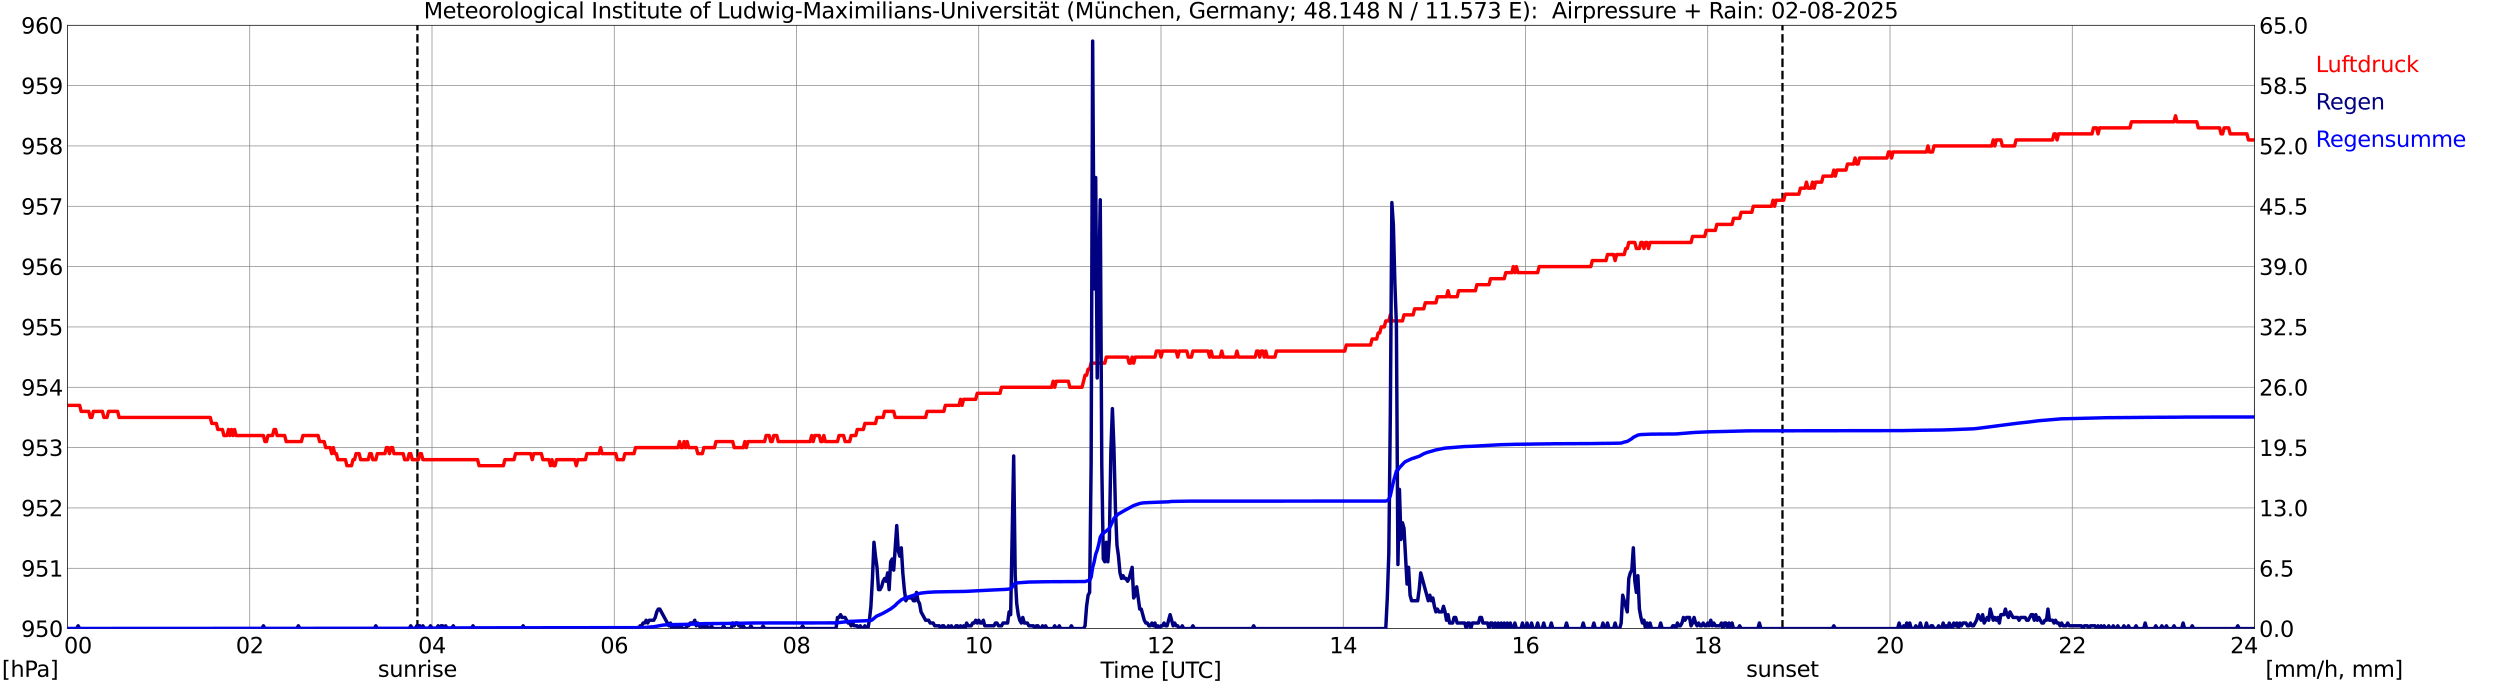 <?xml version="1.0" encoding="utf-8" standalone="no"?>
<!DOCTYPE svg PUBLIC "-//W3C//DTD SVG 1.1//EN"
  "http://www.w3.org/Graphics/SVG/1.1/DTD/svg11.dtd">
<svg xmlns:xlink="http://www.w3.org/1999/xlink" width="1085.4pt" height="296.64pt" viewBox="0 0 1085.4 296.64" xmlns="http://www.w3.org/2000/svg" version="1.1">
 <defs>
  <style type="text/css">*{stroke-linejoin: round; stroke-linecap: butt}</style>
 </defs>
 <g id="figure_1">
  <g id="patch_1">
   <path d="M 0 296.64 
L 1085.4 296.64 
L 1085.4 0 
L 0 0 
z
" style="fill: #ffffff"/>
  </g>
  <g id="axes_1">
   <g id="patch_2">
    <path d="M 29.306 272.909 
L 978.814 272.909 
L 978.814 10.976 
L 29.306 10.976 
z
" style="fill: #ffffff"/>
   </g>
   <g id="patch_3">
    <path d="M 978.814 272.909 
L 978.814 272.909 
L 978.814 10.976 
L 978.814 10.976 
z
" clip-path="url(#p3082eaaf9e)" style="fill: #d3d3d3; opacity: 0.25; stroke: #d3d3d3; stroke-linejoin: miter"/>
   </g>
   <g id="matplotlib.axis_1">
    <g id="xtick_1">
     <g id="line2d_1">
      <path d="M 29.306 272.909 
L 29.306 10.976 
" clip-path="url(#p3082eaaf9e)" style="fill: none; stroke: #808080; stroke-width: 0.3; stroke-linecap: square"/>
     </g>
     <g id="line2d_2"/>
     <g id="text_1">
      <!--    00 -->
      <g transform="translate(18.733 283.627) scale(0.095 -0.095)">
       <defs>
        <path id="DejaVuSans-20" transform="scale(0.016)"/>
        <path id="DejaVuSans-30" d="M 2034 4250 
Q 1547 4250 1301 3770 
Q 1056 3291 1056 2328 
Q 1056 1369 1301 889 
Q 1547 409 2034 409 
Q 2525 409 2770 889 
Q 3016 1369 3016 2328 
Q 3016 3291 2770 3770 
Q 2525 4250 2034 4250 
z
M 2034 4750 
Q 2819 4750 3233 4129 
Q 3647 3509 3647 2328 
Q 3647 1150 3233 529 
Q 2819 -91 2034 -91 
Q 1250 -91 836 529 
Q 422 1150 422 2328 
Q 422 3509 836 4129 
Q 1250 4750 2034 4750 
z
" transform="scale(0.016)"/>
       </defs>
       <use xlink:href="#DejaVuSans-20"/>
       <use xlink:href="#DejaVuSans-20" transform="translate(31.787 0)"/>
       <use xlink:href="#DejaVuSans-20" transform="translate(63.574 0)"/>
       <use xlink:href="#DejaVuSans-30" transform="translate(95.361 0)"/>
       <use xlink:href="#DejaVuSans-30" transform="translate(158.984 0)"/>
      </g>
     </g>
    </g>
    <g id="xtick_2">
     <g id="line2d_3">
      <path d="M 108.431 272.909 
L 108.431 10.976 
" clip-path="url(#p3082eaaf9e)" style="fill: none; stroke: #808080; stroke-width: 0.3; stroke-linecap: square"/>
     </g>
     <g id="line2d_4"/>
     <g id="text_2">
      <!-- 02 -->
      <g transform="translate(102.387 283.627) scale(0.095 -0.095)">
       <defs>
        <path id="DejaVuSans-32" d="M 1228 531 
L 3431 531 
L 3431 0 
L 469 0 
L 469 531 
Q 828 903 1448 1529 
Q 2069 2156 2228 2338 
Q 2531 2678 2651 2914 
Q 2772 3150 2772 3378 
Q 2772 3750 2511 3984 
Q 2250 4219 1831 4219 
Q 1534 4219 1204 4116 
Q 875 4013 500 3803 
L 500 4441 
Q 881 4594 1212 4672 
Q 1544 4750 1819 4750 
Q 2544 4750 2975 4387 
Q 3406 4025 3406 3419 
Q 3406 3131 3298 2873 
Q 3191 2616 2906 2266 
Q 2828 2175 2409 1742 
Q 1991 1309 1228 531 
z
" transform="scale(0.016)"/>
       </defs>
       <use xlink:href="#DejaVuSans-30"/>
       <use xlink:href="#DejaVuSans-32" transform="translate(63.623 0)"/>
      </g>
     </g>
    </g>
    <g id="xtick_3">
     <g id="line2d_5">
      <path d="M 187.557 272.909 
L 187.557 10.976 
" clip-path="url(#p3082eaaf9e)" style="fill: none; stroke: #808080; stroke-width: 0.3; stroke-linecap: square"/>
     </g>
     <g id="line2d_6"/>
     <g id="text_3">
      <!-- 04 -->
      <g transform="translate(181.513 283.627) scale(0.095 -0.095)">
       <defs>
        <path id="DejaVuSans-34" d="M 2419 4116 
L 825 1625 
L 2419 1625 
L 2419 4116 
z
M 2253 4666 
L 3047 4666 
L 3047 1625 
L 3713 1625 
L 3713 1100 
L 3047 1100 
L 3047 0 
L 2419 0 
L 2419 1100 
L 313 1100 
L 313 1709 
L 2253 4666 
z
" transform="scale(0.016)"/>
       </defs>
       <use xlink:href="#DejaVuSans-30"/>
       <use xlink:href="#DejaVuSans-34" transform="translate(63.623 0)"/>
      </g>
     </g>
    </g>
    <g id="xtick_4">
     <g id="line2d_7">
      <path d="M 266.683 272.909 
L 266.683 10.976 
" clip-path="url(#p3082eaaf9e)" style="fill: none; stroke: #808080; stroke-width: 0.3; stroke-linecap: square"/>
     </g>
     <g id="line2d_8"/>
     <g id="text_4">
      <!-- 06 -->
      <g transform="translate(260.638 283.627) scale(0.095 -0.095)">
       <defs>
        <path id="DejaVuSans-36" d="M 2113 2584 
Q 1688 2584 1439 2293 
Q 1191 2003 1191 1497 
Q 1191 994 1439 701 
Q 1688 409 2113 409 
Q 2538 409 2786 701 
Q 3034 994 3034 1497 
Q 3034 2003 2786 2293 
Q 2538 2584 2113 2584 
z
M 3366 4563 
L 3366 3988 
Q 3128 4100 2886 4159 
Q 2644 4219 2406 4219 
Q 1781 4219 1451 3797 
Q 1122 3375 1075 2522 
Q 1259 2794 1537 2939 
Q 1816 3084 2150 3084 
Q 2853 3084 3261 2657 
Q 3669 2231 3669 1497 
Q 3669 778 3244 343 
Q 2819 -91 2113 -91 
Q 1303 -91 875 529 
Q 447 1150 447 2328 
Q 447 3434 972 4092 
Q 1497 4750 2381 4750 
Q 2619 4750 2861 4703 
Q 3103 4656 3366 4563 
z
" transform="scale(0.016)"/>
       </defs>
       <use xlink:href="#DejaVuSans-30"/>
       <use xlink:href="#DejaVuSans-36" transform="translate(63.623 0)"/>
      </g>
     </g>
    </g>
    <g id="xtick_5">
     <g id="line2d_9">
      <path d="M 345.808 272.909 
L 345.808 10.976 
" clip-path="url(#p3082eaaf9e)" style="fill: none; stroke: #808080; stroke-width: 0.3; stroke-linecap: square"/>
     </g>
     <g id="line2d_10"/>
     <g id="text_5">
      <!-- 08 -->
      <g transform="translate(339.764 283.627) scale(0.095 -0.095)">
       <defs>
        <path id="DejaVuSans-38" d="M 2034 2216 
Q 1584 2216 1326 1975 
Q 1069 1734 1069 1313 
Q 1069 891 1326 650 
Q 1584 409 2034 409 
Q 2484 409 2743 651 
Q 3003 894 3003 1313 
Q 3003 1734 2745 1975 
Q 2488 2216 2034 2216 
z
M 1403 2484 
Q 997 2584 770 2862 
Q 544 3141 544 3541 
Q 544 4100 942 4425 
Q 1341 4750 2034 4750 
Q 2731 4750 3128 4425 
Q 3525 4100 3525 3541 
Q 3525 3141 3298 2862 
Q 3072 2584 2669 2484 
Q 3125 2378 3379 2068 
Q 3634 1759 3634 1313 
Q 3634 634 3220 271 
Q 2806 -91 2034 -91 
Q 1263 -91 848 271 
Q 434 634 434 1313 
Q 434 1759 690 2068 
Q 947 2378 1403 2484 
z
M 1172 3481 
Q 1172 3119 1398 2916 
Q 1625 2713 2034 2713 
Q 2441 2713 2670 2916 
Q 2900 3119 2900 3481 
Q 2900 3844 2670 4047 
Q 2441 4250 2034 4250 
Q 1625 4250 1398 4047 
Q 1172 3844 1172 3481 
z
" transform="scale(0.016)"/>
       </defs>
       <use xlink:href="#DejaVuSans-30"/>
       <use xlink:href="#DejaVuSans-38" transform="translate(63.623 0)"/>
      </g>
     </g>
    </g>
    <g id="xtick_6">
     <g id="line2d_11">
      <path d="M 424.934 272.909 
L 424.934 10.976 
" clip-path="url(#p3082eaaf9e)" style="fill: none; stroke: #808080; stroke-width: 0.3; stroke-linecap: square"/>
     </g>
     <g id="line2d_12"/>
     <g id="text_6">
      <!-- 10 -->
      <g transform="translate(418.89 283.627) scale(0.095 -0.095)">
       <defs>
        <path id="DejaVuSans-31" d="M 794 531 
L 1825 531 
L 1825 4091 
L 703 3866 
L 703 4441 
L 1819 4666 
L 2450 4666 
L 2450 531 
L 3481 531 
L 3481 0 
L 794 0 
L 794 531 
z
" transform="scale(0.016)"/>
       </defs>
       <use xlink:href="#DejaVuSans-31"/>
       <use xlink:href="#DejaVuSans-30" transform="translate(63.623 0)"/>
      </g>
     </g>
    </g>
    <g id="xtick_7">
     <g id="line2d_13">
      <path d="M 504.06 272.909 
L 504.06 10.976 
" clip-path="url(#p3082eaaf9e)" style="fill: none; stroke: #808080; stroke-width: 0.3; stroke-linecap: square"/>
     </g>
     <g id="line2d_14"/>
     <g id="text_7">
      <!-- 12 -->
      <g transform="translate(498.015 283.627) scale(0.095 -0.095)">
       <use xlink:href="#DejaVuSans-31"/>
       <use xlink:href="#DejaVuSans-32" transform="translate(63.623 0)"/>
      </g>
     </g>
    </g>
    <g id="xtick_8">
     <g id="line2d_15">
      <path d="M 583.185 272.909 
L 583.185 10.976 
" clip-path="url(#p3082eaaf9e)" style="fill: none; stroke: #808080; stroke-width: 0.3; stroke-linecap: square"/>
     </g>
     <g id="line2d_16"/>
     <g id="text_8">
      <!-- 14 -->
      <g transform="translate(577.141 283.627) scale(0.095 -0.095)">
       <use xlink:href="#DejaVuSans-31"/>
       <use xlink:href="#DejaVuSans-34" transform="translate(63.623 0)"/>
      </g>
     </g>
    </g>
    <g id="xtick_9">
     <g id="line2d_17">
      <path d="M 662.311 272.909 
L 662.311 10.976 
" clip-path="url(#p3082eaaf9e)" style="fill: none; stroke: #808080; stroke-width: 0.3; stroke-linecap: square"/>
     </g>
     <g id="line2d_18"/>
     <g id="text_9">
      <!-- 16 -->
      <g transform="translate(656.267 283.627) scale(0.095 -0.095)">
       <use xlink:href="#DejaVuSans-31"/>
       <use xlink:href="#DejaVuSans-36" transform="translate(63.623 0)"/>
      </g>
     </g>
    </g>
    <g id="xtick_10">
     <g id="line2d_19">
      <path d="M 741.437 272.909 
L 741.437 10.976 
" clip-path="url(#p3082eaaf9e)" style="fill: none; stroke: #808080; stroke-width: 0.3; stroke-linecap: square"/>
     </g>
     <g id="line2d_20"/>
     <g id="text_10">
      <!-- 18 -->
      <g transform="translate(735.392 283.627) scale(0.095 -0.095)">
       <use xlink:href="#DejaVuSans-31"/>
       <use xlink:href="#DejaVuSans-38" transform="translate(63.623 0)"/>
      </g>
     </g>
    </g>
    <g id="xtick_11">
     <g id="line2d_21">
      <path d="M 820.562 272.909 
L 820.562 10.976 
" clip-path="url(#p3082eaaf9e)" style="fill: none; stroke: #808080; stroke-width: 0.3; stroke-linecap: square"/>
     </g>
     <g id="line2d_22"/>
     <g id="text_11">
      <!-- 20 -->
      <g transform="translate(814.518 283.627) scale(0.095 -0.095)">
       <use xlink:href="#DejaVuSans-32"/>
       <use xlink:href="#DejaVuSans-30" transform="translate(63.623 0)"/>
      </g>
     </g>
    </g>
    <g id="xtick_12">
     <g id="line2d_23">
      <path d="M 899.688 272.909 
L 899.688 10.976 
" clip-path="url(#p3082eaaf9e)" style="fill: none; stroke: #808080; stroke-width: 0.3; stroke-linecap: square"/>
     </g>
     <g id="line2d_24"/>
     <g id="text_12">
      <!-- 22 -->
      <g transform="translate(893.644 283.627) scale(0.095 -0.095)">
       <use xlink:href="#DejaVuSans-32"/>
       <use xlink:href="#DejaVuSans-32" transform="translate(63.623 0)"/>
      </g>
     </g>
    </g>
    <g id="xtick_13">
     <g id="line2d_25">
      <path d="M 978.814 272.909 
L 978.814 10.976 
" clip-path="url(#p3082eaaf9e)" style="fill: none; stroke: #808080; stroke-width: 0.3; stroke-linecap: square"/>
     </g>
     <g id="line2d_26"/>
     <g id="text_13">
      <!-- 24    -->
      <g transform="translate(968.241 283.627) scale(0.095 -0.095)">
       <use xlink:href="#DejaVuSans-32"/>
       <use xlink:href="#DejaVuSans-34" transform="translate(63.623 0)"/>
       <use xlink:href="#DejaVuSans-20" transform="translate(127.246 0)"/>
       <use xlink:href="#DejaVuSans-20" transform="translate(159.033 0)"/>
       <use xlink:href="#DejaVuSans-20" transform="translate(190.82 0)"/>
      </g>
     </g>
    </g>
    <g id="text_14">
     <!-- Time [UTC] -->
     <g transform="translate(477.806 294.322) scale(0.095 -0.095)">
      <defs>
       <path id="DejaVuSans-54" d="M -19 4666 
L 3928 4666 
L 3928 4134 
L 2272 4134 
L 2272 0 
L 1638 0 
L 1638 4134 
L -19 4134 
L -19 4666 
z
" transform="scale(0.016)"/>
       <path id="DejaVuSans-69" d="M 603 3500 
L 1178 3500 
L 1178 0 
L 603 0 
L 603 3500 
z
M 603 4863 
L 1178 4863 
L 1178 4134 
L 603 4134 
L 603 4863 
z
" transform="scale(0.016)"/>
       <path id="DejaVuSans-6d" d="M 3328 2828 
Q 3544 3216 3844 3400 
Q 4144 3584 4550 3584 
Q 5097 3584 5394 3201 
Q 5691 2819 5691 2113 
L 5691 0 
L 5113 0 
L 5113 2094 
Q 5113 2597 4934 2840 
Q 4756 3084 4391 3084 
Q 3944 3084 3684 2787 
Q 3425 2491 3425 1978 
L 3425 0 
L 2847 0 
L 2847 2094 
Q 2847 2600 2669 2842 
Q 2491 3084 2119 3084 
Q 1678 3084 1418 2786 
Q 1159 2488 1159 1978 
L 1159 0 
L 581 0 
L 581 3500 
L 1159 3500 
L 1159 2956 
Q 1356 3278 1631 3431 
Q 1906 3584 2284 3584 
Q 2666 3584 2933 3390 
Q 3200 3197 3328 2828 
z
" transform="scale(0.016)"/>
       <path id="DejaVuSans-65" d="M 3597 1894 
L 3597 1613 
L 953 1613 
Q 991 1019 1311 708 
Q 1631 397 2203 397 
Q 2534 397 2845 478 
Q 3156 559 3463 722 
L 3463 178 
Q 3153 47 2828 -22 
Q 2503 -91 2169 -91 
Q 1331 -91 842 396 
Q 353 884 353 1716 
Q 353 2575 817 3079 
Q 1281 3584 2069 3584 
Q 2775 3584 3186 3129 
Q 3597 2675 3597 1894 
z
M 3022 2063 
Q 3016 2534 2758 2815 
Q 2500 3097 2075 3097 
Q 1594 3097 1305 2825 
Q 1016 2553 972 2059 
L 3022 2063 
z
" transform="scale(0.016)"/>
       <path id="DejaVuSans-5b" d="M 550 4863 
L 1875 4863 
L 1875 4416 
L 1125 4416 
L 1125 -397 
L 1875 -397 
L 1875 -844 
L 550 -844 
L 550 4863 
z
" transform="scale(0.016)"/>
       <path id="DejaVuSans-55" d="M 556 4666 
L 1191 4666 
L 1191 1831 
Q 1191 1081 1462 751 
Q 1734 422 2344 422 
Q 2950 422 3222 751 
Q 3494 1081 3494 1831 
L 3494 4666 
L 4128 4666 
L 4128 1753 
Q 4128 841 3676 375 
Q 3225 -91 2344 -91 
Q 1459 -91 1007 375 
Q 556 841 556 1753 
L 556 4666 
z
" transform="scale(0.016)"/>
       <path id="DejaVuSans-43" d="M 4122 4306 
L 4122 3641 
Q 3803 3938 3442 4084 
Q 3081 4231 2675 4231 
Q 1875 4231 1450 3742 
Q 1025 3253 1025 2328 
Q 1025 1406 1450 917 
Q 1875 428 2675 428 
Q 3081 428 3442 575 
Q 3803 722 4122 1019 
L 4122 359 
Q 3791 134 3420 21 
Q 3050 -91 2638 -91 
Q 1578 -91 968 557 
Q 359 1206 359 2328 
Q 359 3453 968 4101 
Q 1578 4750 2638 4750 
Q 3056 4750 3426 4639 
Q 3797 4528 4122 4306 
z
" transform="scale(0.016)"/>
       <path id="DejaVuSans-5d" d="M 1947 4863 
L 1947 -844 
L 622 -844 
L 622 -397 
L 1369 -397 
L 1369 4416 
L 622 4416 
L 622 4863 
L 1947 4863 
z
" transform="scale(0.016)"/>
      </defs>
      <use xlink:href="#DejaVuSans-54"/>
      <use xlink:href="#DejaVuSans-69" transform="translate(57.959 0)"/>
      <use xlink:href="#DejaVuSans-6d" transform="translate(85.742 0)"/>
      <use xlink:href="#DejaVuSans-65" transform="translate(183.154 0)"/>
      <use xlink:href="#DejaVuSans-20" transform="translate(244.678 0)"/>
      <use xlink:href="#DejaVuSans-5b" transform="translate(276.465 0)"/>
      <use xlink:href="#DejaVuSans-55" transform="translate(315.479 0)"/>
      <use xlink:href="#DejaVuSans-54" transform="translate(388.672 0)"/>
      <use xlink:href="#DejaVuSans-43" transform="translate(443.881 0)"/>
      <use xlink:href="#DejaVuSans-5d" transform="translate(513.705 0)"/>
     </g>
    </g>
   </g>
   <g id="matplotlib.axis_2">
    <g id="ytick_1">
     <g id="line2d_27">
      <path d="M 29.306 272.909 
L 978.814 272.909 
" clip-path="url(#p3082eaaf9e)" style="fill: none; stroke: #808080; stroke-width: 0.3; stroke-linecap: square"/>
     </g>
     <g id="line2d_28"/>
     <g id="text_15">
      <!-- 950 -->
      <g transform="translate(9.173 276.518) scale(0.095 -0.095)">
       <defs>
        <path id="DejaVuSans-39" d="M 703 97 
L 703 672 
Q 941 559 1184 500 
Q 1428 441 1663 441 
Q 2288 441 2617 861 
Q 2947 1281 2994 2138 
Q 2813 1869 2534 1725 
Q 2256 1581 1919 1581 
Q 1219 1581 811 2004 
Q 403 2428 403 3163 
Q 403 3881 828 4315 
Q 1253 4750 1959 4750 
Q 2769 4750 3195 4129 
Q 3622 3509 3622 2328 
Q 3622 1225 3098 567 
Q 2575 -91 1691 -91 
Q 1453 -91 1209 -44 
Q 966 3 703 97 
z
M 1959 2075 
Q 2384 2075 2632 2365 
Q 2881 2656 2881 3163 
Q 2881 3666 2632 3958 
Q 2384 4250 1959 4250 
Q 1534 4250 1286 3958 
Q 1038 3666 1038 3163 
Q 1038 2656 1286 2365 
Q 1534 2075 1959 2075 
z
" transform="scale(0.016)"/>
        <path id="DejaVuSans-35" d="M 691 4666 
L 3169 4666 
L 3169 4134 
L 1269 4134 
L 1269 2991 
Q 1406 3038 1543 3061 
Q 1681 3084 1819 3084 
Q 2600 3084 3056 2656 
Q 3513 2228 3513 1497 
Q 3513 744 3044 326 
Q 2575 -91 1722 -91 
Q 1428 -91 1123 -41 
Q 819 9 494 109 
L 494 744 
Q 775 591 1075 516 
Q 1375 441 1709 441 
Q 2250 441 2565 725 
Q 2881 1009 2881 1497 
Q 2881 1984 2565 2268 
Q 2250 2553 1709 2553 
Q 1456 2553 1204 2497 
Q 953 2441 691 2322 
L 691 4666 
z
" transform="scale(0.016)"/>
       </defs>
       <use xlink:href="#DejaVuSans-39"/>
       <use xlink:href="#DejaVuSans-35" transform="translate(63.623 0)"/>
       <use xlink:href="#DejaVuSans-30" transform="translate(127.246 0)"/>
      </g>
     </g>
    </g>
    <g id="ytick_2">
     <g id="line2d_29">
      <path d="M 29.306 246.715 
L 978.814 246.715 
" clip-path="url(#p3082eaaf9e)" style="fill: none; stroke: #808080; stroke-width: 0.3; stroke-linecap: square"/>
     </g>
     <g id="line2d_30"/>
     <g id="text_16">
      <!-- 951 -->
      <g transform="translate(9.173 250.325) scale(0.095 -0.095)">
       <use xlink:href="#DejaVuSans-39"/>
       <use xlink:href="#DejaVuSans-35" transform="translate(63.623 0)"/>
       <use xlink:href="#DejaVuSans-31" transform="translate(127.246 0)"/>
      </g>
     </g>
    </g>
    <g id="ytick_3">
     <g id="line2d_31">
      <path d="M 29.306 220.522 
L 978.814 220.522 
" clip-path="url(#p3082eaaf9e)" style="fill: none; stroke: #808080; stroke-width: 0.3; stroke-linecap: square"/>
     </g>
     <g id="line2d_32"/>
     <g id="text_17">
      <!-- 952 -->
      <g transform="translate(9.173 224.131) scale(0.095 -0.095)">
       <use xlink:href="#DejaVuSans-39"/>
       <use xlink:href="#DejaVuSans-35" transform="translate(63.623 0)"/>
       <use xlink:href="#DejaVuSans-32" transform="translate(127.246 0)"/>
      </g>
     </g>
    </g>
    <g id="ytick_4">
     <g id="line2d_33">
      <path d="M 29.306 194.329 
L 978.814 194.329 
" clip-path="url(#p3082eaaf9e)" style="fill: none; stroke: #808080; stroke-width: 0.3; stroke-linecap: square"/>
     </g>
     <g id="line2d_34"/>
     <g id="text_18">
      <!-- 953 -->
      <g transform="translate(9.173 197.938) scale(0.095 -0.095)">
       <defs>
        <path id="DejaVuSans-33" d="M 2597 2516 
Q 3050 2419 3304 2112 
Q 3559 1806 3559 1356 
Q 3559 666 3084 287 
Q 2609 -91 1734 -91 
Q 1441 -91 1130 -33 
Q 819 25 488 141 
L 488 750 
Q 750 597 1062 519 
Q 1375 441 1716 441 
Q 2309 441 2620 675 
Q 2931 909 2931 1356 
Q 2931 1769 2642 2001 
Q 2353 2234 1838 2234 
L 1294 2234 
L 1294 2753 
L 1863 2753 
Q 2328 2753 2575 2939 
Q 2822 3125 2822 3475 
Q 2822 3834 2567 4026 
Q 2313 4219 1838 4219 
Q 1578 4219 1281 4162 
Q 984 4106 628 3988 
L 628 4550 
Q 988 4650 1302 4700 
Q 1616 4750 1894 4750 
Q 2613 4750 3031 4423 
Q 3450 4097 3450 3541 
Q 3450 3153 3228 2886 
Q 3006 2619 2597 2516 
z
" transform="scale(0.016)"/>
       </defs>
       <use xlink:href="#DejaVuSans-39"/>
       <use xlink:href="#DejaVuSans-35" transform="translate(63.623 0)"/>
       <use xlink:href="#DejaVuSans-33" transform="translate(127.246 0)"/>
      </g>
     </g>
    </g>
    <g id="ytick_5">
     <g id="line2d_35">
      <path d="M 29.306 168.136 
L 978.814 168.136 
" clip-path="url(#p3082eaaf9e)" style="fill: none; stroke: #808080; stroke-width: 0.3; stroke-linecap: square"/>
     </g>
     <g id="line2d_36"/>
     <g id="text_19">
      <!-- 954 -->
      <g transform="translate(9.173 171.745) scale(0.095 -0.095)">
       <use xlink:href="#DejaVuSans-39"/>
       <use xlink:href="#DejaVuSans-35" transform="translate(63.623 0)"/>
       <use xlink:href="#DejaVuSans-34" transform="translate(127.246 0)"/>
      </g>
     </g>
    </g>
    <g id="ytick_6">
     <g id="line2d_37">
      <path d="M 29.306 141.942 
L 978.814 141.942 
" clip-path="url(#p3082eaaf9e)" style="fill: none; stroke: #808080; stroke-width: 0.3; stroke-linecap: square"/>
     </g>
     <g id="line2d_38"/>
     <g id="text_20">
      <!-- 955 -->
      <g transform="translate(9.173 145.551) scale(0.095 -0.095)">
       <use xlink:href="#DejaVuSans-39"/>
       <use xlink:href="#DejaVuSans-35" transform="translate(63.623 0)"/>
       <use xlink:href="#DejaVuSans-35" transform="translate(127.246 0)"/>
      </g>
     </g>
    </g>
    <g id="ytick_7">
     <g id="line2d_39">
      <path d="M 29.306 115.749 
L 978.814 115.749 
" clip-path="url(#p3082eaaf9e)" style="fill: none; stroke: #808080; stroke-width: 0.3; stroke-linecap: square"/>
     </g>
     <g id="line2d_40"/>
     <g id="text_21">
      <!-- 956 -->
      <g transform="translate(9.173 119.358) scale(0.095 -0.095)">
       <use xlink:href="#DejaVuSans-39"/>
       <use xlink:href="#DejaVuSans-35" transform="translate(63.623 0)"/>
       <use xlink:href="#DejaVuSans-36" transform="translate(127.246 0)"/>
      </g>
     </g>
    </g>
    <g id="ytick_8">
     <g id="line2d_41">
      <path d="M 29.306 89.556 
L 978.814 89.556 
" clip-path="url(#p3082eaaf9e)" style="fill: none; stroke: #808080; stroke-width: 0.3; stroke-linecap: square"/>
     </g>
     <g id="line2d_42"/>
     <g id="text_22">
      <!-- 957 -->
      <g transform="translate(9.173 93.165) scale(0.095 -0.095)">
       <defs>
        <path id="DejaVuSans-37" d="M 525 4666 
L 3525 4666 
L 3525 4397 
L 1831 0 
L 1172 0 
L 2766 4134 
L 525 4134 
L 525 4666 
z
" transform="scale(0.016)"/>
       </defs>
       <use xlink:href="#DejaVuSans-39"/>
       <use xlink:href="#DejaVuSans-35" transform="translate(63.623 0)"/>
       <use xlink:href="#DejaVuSans-37" transform="translate(127.246 0)"/>
      </g>
     </g>
    </g>
    <g id="ytick_9">
     <g id="line2d_43">
      <path d="M 29.306 63.362 
L 978.814 63.362 
" clip-path="url(#p3082eaaf9e)" style="fill: none; stroke: #808080; stroke-width: 0.3; stroke-linecap: square"/>
     </g>
     <g id="line2d_44"/>
     <g id="text_23">
      <!-- 958 -->
      <g transform="translate(9.173 66.972) scale(0.095 -0.095)">
       <use xlink:href="#DejaVuSans-39"/>
       <use xlink:href="#DejaVuSans-35" transform="translate(63.623 0)"/>
       <use xlink:href="#DejaVuSans-38" transform="translate(127.246 0)"/>
      </g>
     </g>
    </g>
    <g id="ytick_10">
     <g id="line2d_45">
      <path d="M 29.306 37.169 
L 978.814 37.169 
" clip-path="url(#p3082eaaf9e)" style="fill: none; stroke: #808080; stroke-width: 0.3; stroke-linecap: square"/>
     </g>
     <g id="line2d_46"/>
     <g id="text_24">
      <!-- 959 -->
      <g transform="translate(9.173 40.778) scale(0.095 -0.095)">
       <use xlink:href="#DejaVuSans-39"/>
       <use xlink:href="#DejaVuSans-35" transform="translate(63.623 0)"/>
       <use xlink:href="#DejaVuSans-39" transform="translate(127.246 0)"/>
      </g>
     </g>
    </g>
    <g id="ytick_11">
     <g id="line2d_47">
      <path d="M 29.306 10.976 
L 978.814 10.976 
" clip-path="url(#p3082eaaf9e)" style="fill: none; stroke: #808080; stroke-width: 0.3; stroke-linecap: square"/>
     </g>
     <g id="line2d_48"/>
     <g id="text_25">
      <!-- 960 -->
      <g transform="translate(9.173 14.585) scale(0.095 -0.095)">
       <use xlink:href="#DejaVuSans-39"/>
       <use xlink:href="#DejaVuSans-36" transform="translate(63.623 0)"/>
       <use xlink:href="#DejaVuSans-30" transform="translate(127.246 0)"/>
      </g>
     </g>
    </g>
   </g>
   <g id="line2d_49">
    <path d="M 181.227 272.909 
L 181.227 10.976 
" clip-path="url(#p3082eaaf9e)" style="fill: none; stroke-dasharray: 3.7,1.6; stroke-dashoffset: 0; stroke: #000000"/>
   </g>
   <g id="line2d_50">
    <path d="M 773.878 272.909 
L 773.878 10.976 
" clip-path="url(#p3082eaaf9e)" style="fill: none; stroke-dasharray: 3.7,1.6; stroke-dashoffset: 0; stroke: #000000"/>
   </g>
   <g id="line2d_51">
    <path d="M 29.306 175.994 
L 34.581 175.994 
L 35.24 178.613 
L 38.537 178.613 
L 39.197 181.232 
L 39.856 181.232 
L 40.515 178.613 
L 44.472 178.613 
L 45.131 181.232 
L 46.45 181.232 
L 47.109 178.613 
L 51.065 178.613 
L 51.725 181.232 
L 91.288 181.232 
L 91.947 183.852 
L 93.925 183.852 
L 94.584 186.471 
L 96.563 186.471 
L 97.222 189.09 
L 98.541 189.09 
L 99.2 186.471 
L 99.86 189.09 
L 100.519 186.471 
L 101.178 189.09 
L 101.838 186.471 
L 102.497 189.09 
L 114.366 189.09 
L 115.025 191.71 
L 115.685 191.71 
L 116.344 189.09 
L 118.322 189.09 
L 118.982 186.471 
L 119.641 186.471 
L 120.3 189.09 
L 123.597 189.09 
L 124.257 191.71 
L 130.85 191.71 
L 131.51 189.09 
L 138.104 189.09 
L 138.763 191.71 
L 140.741 191.71 
L 141.4 194.329 
L 143.379 194.329 
L 144.038 196.948 
L 144.697 194.329 
L 145.357 196.948 
L 146.016 196.948 
L 146.676 199.568 
L 149.972 199.568 
L 150.632 202.187 
L 152.61 202.187 
L 153.269 199.568 
L 153.929 199.568 
L 154.588 196.948 
L 155.907 196.948 
L 156.566 199.568 
L 159.863 199.568 
L 160.523 196.948 
L 161.182 196.948 
L 161.841 199.568 
L 163.16 199.568 
L 163.819 196.948 
L 167.116 196.948 
L 167.776 194.329 
L 168.435 194.329 
L 169.094 196.948 
L 169.754 194.329 
L 170.413 194.329 
L 171.073 196.948 
L 175.029 196.948 
L 175.688 199.568 
L 177.007 199.568 
L 177.666 196.948 
L 178.326 196.948 
L 178.985 199.568 
L 181.623 199.568 
L 182.282 196.948 
L 182.941 196.948 
L 183.601 199.568 
L 207.339 199.568 
L 207.998 202.187 
L 218.548 202.187 
L 219.207 199.568 
L 223.164 199.568 
L 223.823 196.948 
L 230.417 196.948 
L 231.076 199.568 
L 231.736 196.948 
L 235.033 196.948 
L 235.692 199.568 
L 238.329 199.568 
L 238.989 202.187 
L 239.648 199.568 
L 240.308 202.187 
L 240.967 202.187 
L 241.626 199.568 
L 249.539 199.568 
L 250.198 202.187 
L 250.858 199.568 
L 254.155 199.568 
L 254.814 196.948 
L 260.089 196.948 
L 260.748 194.329 
L 261.408 196.948 
L 267.342 196.948 
L 268.002 199.568 
L 270.639 199.568 
L 271.298 196.948 
L 275.255 196.948 
L 275.914 194.329 
L 294.377 194.329 
L 295.036 191.71 
L 295.696 194.329 
L 296.355 194.329 
L 297.014 191.71 
L 297.674 194.329 
L 298.333 191.71 
L 298.992 194.329 
L 302.289 194.329 
L 302.949 196.948 
L 304.927 196.948 
L 305.586 194.329 
L 310.202 194.329 
L 310.861 191.71 
L 318.114 191.71 
L 318.774 194.329 
L 322.73 194.329 
L 323.39 191.71 
L 324.049 194.329 
L 324.708 191.71 
L 331.961 191.71 
L 332.621 189.09 
L 333.94 189.09 
L 334.599 191.71 
L 335.258 191.71 
L 335.918 189.09 
L 337.236 189.09 
L 337.896 191.71 
L 351.743 191.71 
L 352.402 189.09 
L 353.062 191.71 
L 353.721 189.09 
L 355.699 189.09 
L 356.359 191.71 
L 357.018 191.71 
L 357.677 189.09 
L 358.337 191.71 
L 363.612 191.71 
L 364.271 189.09 
L 366.249 189.09 
L 366.909 191.71 
L 368.887 191.71 
L 369.546 189.09 
L 371.524 189.09 
L 372.184 186.471 
L 374.821 186.471 
L 375.481 183.852 
L 380.096 183.852 
L 380.756 181.232 
L 383.393 181.232 
L 384.053 178.613 
L 388.009 178.613 
L 388.668 181.232 
L 401.856 181.232 
L 402.515 178.613 
L 409.768 178.613 
L 410.428 175.994 
L 416.362 175.994 
L 417.022 173.374 
L 417.681 175.994 
L 418.34 173.374 
L 423.615 173.374 
L 424.275 170.755 
L 434.165 170.755 
L 434.825 168.136 
L 456.584 168.136 
L 457.244 165.516 
L 457.903 168.136 
L 458.563 165.516 
L 463.838 165.516 
L 464.497 168.136 
L 469.772 168.136 
L 471.091 162.897 
L 471.75 162.897 
L 472.409 160.278 
L 473.069 160.278 
L 473.728 157.658 
L 479.663 157.658 
L 480.322 155.039 
L 489.553 155.039 
L 490.213 157.658 
L 490.872 157.658 
L 491.532 155.039 
L 492.191 157.658 
L 492.85 155.039 
L 501.422 155.039 
L 502.082 152.42 
L 503.4 152.42 
L 504.06 155.039 
L 504.719 152.42 
L 510.654 152.42 
L 511.313 155.039 
L 511.972 152.42 
L 515.269 152.42 
L 515.929 155.039 
L 517.247 155.039 
L 517.907 152.42 
L 524.501 152.42 
L 525.16 155.039 
L 525.819 152.42 
L 526.479 155.039 
L 529.776 155.039 
L 530.435 152.42 
L 531.094 155.039 
L 536.369 155.039 
L 537.029 152.42 
L 537.688 155.039 
L 544.941 155.039 
L 545.601 152.42 
L 546.26 152.42 
L 546.919 155.039 
L 547.579 152.42 
L 548.238 152.42 
L 548.898 155.039 
L 549.557 152.42 
L 550.216 155.039 
L 553.513 155.039 
L 554.173 152.42 
L 583.845 152.42 
L 584.504 149.8 
L 595.054 149.8 
L 595.714 147.181 
L 597.692 147.181 
L 598.351 144.562 
L 599.011 144.562 
L 599.67 141.942 
L 600.989 141.942 
L 601.648 139.323 
L 602.967 139.323 
L 603.626 136.704 
L 604.286 139.323 
L 608.901 139.323 
L 609.561 136.704 
L 613.517 136.704 
L 614.176 134.084 
L 618.133 134.084 
L 618.792 131.465 
L 623.408 131.465 
L 624.067 128.846 
L 628.023 128.846 
L 628.683 126.226 
L 629.342 128.846 
L 632.639 128.846 
L 633.298 126.226 
L 640.552 126.226 
L 641.211 123.607 
L 646.486 123.607 
L 647.145 120.988 
L 653.08 120.988 
L 653.739 118.368 
L 656.377 118.368 
L 657.036 115.749 
L 657.695 118.368 
L 658.355 115.749 
L 659.014 118.368 
L 667.586 118.368 
L 668.246 115.749 
L 690.664 115.749 
L 691.324 113.13 
L 697.258 113.13 
L 697.918 110.51 
L 700.555 110.51 
L 701.215 113.13 
L 701.874 110.51 
L 705.171 110.51 
L 705.83 107.891 
L 706.49 107.891 
L 707.149 105.272 
L 709.786 105.272 
L 710.446 107.891 
L 711.765 107.891 
L 712.424 105.272 
L 713.083 105.272 
L 713.743 107.891 
L 714.402 105.272 
L 715.062 105.272 
L 715.721 107.891 
L 716.38 105.272 
L 734.184 105.272 
L 734.843 102.652 
L 740.118 102.652 
L 740.777 100.033 
L 744.734 100.033 
L 745.393 97.414 
L 751.987 97.414 
L 752.646 94.794 
L 755.284 94.794 
L 755.943 92.175 
L 760.559 92.175 
L 761.218 89.556 
L 769.131 89.556 
L 769.79 86.936 
L 770.449 89.556 
L 771.109 86.936 
L 774.406 86.936 
L 775.065 84.317 
L 781 84.317 
L 781.659 81.698 
L 783.637 81.698 
L 784.296 79.078 
L 784.956 81.698 
L 786.275 81.698 
L 786.934 79.078 
L 787.593 81.698 
L 788.253 79.078 
L 790.89 79.078 
L 791.55 76.459 
L 795.506 76.459 
L 796.165 73.84 
L 796.825 76.459 
L 797.484 73.84 
L 801.44 73.84 
L 802.1 71.22 
L 804.737 71.22 
L 805.397 68.601 
L 806.056 71.22 
L 806.715 71.22 
L 807.375 68.601 
L 819.244 68.601 
L 819.903 65.982 
L 820.562 65.982 
L 821.222 68.601 
L 821.881 65.982 
L 836.388 65.982 
L 837.047 63.362 
L 837.706 65.982 
L 839.025 65.982 
L 839.684 63.362 
L 864.741 63.362 
L 865.4 60.743 
L 866.06 63.362 
L 866.719 60.743 
L 868.697 60.743 
L 869.357 63.362 
L 874.632 63.362 
L 875.291 60.743 
L 891.116 60.743 
L 891.775 58.124 
L 892.435 58.124 
L 893.094 60.743 
L 893.754 58.124 
L 908.26 58.124 
L 908.919 55.504 
L 910.238 55.504 
L 910.898 58.124 
L 911.557 55.504 
L 924.745 55.504 
L 925.404 52.885 
L 943.867 52.885 
L 944.526 50.266 
L 945.185 52.885 
L 953.757 52.885 
L 954.417 55.504 
L 963.648 55.504 
L 964.307 58.124 
L 964.967 58.124 
L 965.626 55.504 
L 967.604 55.504 
L 968.264 58.124 
L 975.517 58.124 
L 976.176 60.743 
L 978.154 60.743 
L 978.154 60.743 
" clip-path="url(#p3082eaaf9e)" style="fill: none; stroke: #ff0000; stroke-width: 1.5; stroke-linecap: square"/>
   </g>
   <g id="patch_4">
    <path d="M 29.306 272.909 
L 29.306 10.976 
" style="fill: none; stroke: #000000; stroke-width: 0.3; stroke-linejoin: miter; stroke-linecap: square"/>
   </g>
   <g id="patch_5">
    <path d="M 29.306 272.909 
L 978.814 272.909 
" style="fill: none; stroke: #000000; stroke-width: 0.3; stroke-linejoin: miter; stroke-linecap: square"/>
   </g>
   <g id="patch_6">
    <path d="M 29.306 10.976 
L 978.814 10.976 
" style="fill: none; stroke: #000000; stroke-width: 0.3; stroke-linejoin: miter; stroke-linecap: square"/>
   </g>
   <g id="text_26">
    <!-- sunrise -->
    <g transform="translate(164.062 293.863) scale(0.095 -0.095)">
     <defs>
      <path id="DejaVuSans-73" d="M 2834 3397 
L 2834 2853 
Q 2591 2978 2328 3040 
Q 2066 3103 1784 3103 
Q 1356 3103 1142 2972 
Q 928 2841 928 2578 
Q 928 2378 1081 2264 
Q 1234 2150 1697 2047 
L 1894 2003 
Q 2506 1872 2764 1633 
Q 3022 1394 3022 966 
Q 3022 478 2636 193 
Q 2250 -91 1575 -91 
Q 1294 -91 989 -36 
Q 684 19 347 128 
L 347 722 
Q 666 556 975 473 
Q 1284 391 1588 391 
Q 1994 391 2212 530 
Q 2431 669 2431 922 
Q 2431 1156 2273 1281 
Q 2116 1406 1581 1522 
L 1381 1569 
Q 847 1681 609 1914 
Q 372 2147 372 2553 
Q 372 3047 722 3315 
Q 1072 3584 1716 3584 
Q 2034 3584 2315 3537 
Q 2597 3491 2834 3397 
z
" transform="scale(0.016)"/>
      <path id="DejaVuSans-75" d="M 544 1381 
L 544 3500 
L 1119 3500 
L 1119 1403 
Q 1119 906 1312 657 
Q 1506 409 1894 409 
Q 2359 409 2629 706 
Q 2900 1003 2900 1516 
L 2900 3500 
L 3475 3500 
L 3475 0 
L 2900 0 
L 2900 538 
Q 2691 219 2414 64 
Q 2138 -91 1772 -91 
Q 1169 -91 856 284 
Q 544 659 544 1381 
z
M 1991 3584 
L 1991 3584 
z
" transform="scale(0.016)"/>
      <path id="DejaVuSans-6e" d="M 3513 2113 
L 3513 0 
L 2938 0 
L 2938 2094 
Q 2938 2591 2744 2837 
Q 2550 3084 2163 3084 
Q 1697 3084 1428 2787 
Q 1159 2491 1159 1978 
L 1159 0 
L 581 0 
L 581 3500 
L 1159 3500 
L 1159 2956 
Q 1366 3272 1645 3428 
Q 1925 3584 2291 3584 
Q 2894 3584 3203 3211 
Q 3513 2838 3513 2113 
z
" transform="scale(0.016)"/>
      <path id="DejaVuSans-72" d="M 2631 2963 
Q 2534 3019 2420 3045 
Q 2306 3072 2169 3072 
Q 1681 3072 1420 2755 
Q 1159 2438 1159 1844 
L 1159 0 
L 581 0 
L 581 3500 
L 1159 3500 
L 1159 2956 
Q 1341 3275 1631 3429 
Q 1922 3584 2338 3584 
Q 2397 3584 2469 3576 
Q 2541 3569 2628 3553 
L 2631 2963 
z
" transform="scale(0.016)"/>
     </defs>
     <use xlink:href="#DejaVuSans-73"/>
     <use xlink:href="#DejaVuSans-75" transform="translate(52.1 0)"/>
     <use xlink:href="#DejaVuSans-6e" transform="translate(115.479 0)"/>
     <use xlink:href="#DejaVuSans-72" transform="translate(178.857 0)"/>
     <use xlink:href="#DejaVuSans-69" transform="translate(219.971 0)"/>
     <use xlink:href="#DejaVuSans-73" transform="translate(247.754 0)"/>
     <use xlink:href="#DejaVuSans-65" transform="translate(299.854 0)"/>
    </g>
   </g>
   <g id="text_27">
    <!-- sunset -->
    <g transform="translate(758.124 293.863) scale(0.095 -0.095)">
     <defs>
      <path id="DejaVuSans-74" d="M 1172 4494 
L 1172 3500 
L 2356 3500 
L 2356 3053 
L 1172 3053 
L 1172 1153 
Q 1172 725 1289 603 
Q 1406 481 1766 481 
L 2356 481 
L 2356 0 
L 1766 0 
Q 1100 0 847 248 
Q 594 497 594 1153 
L 594 3053 
L 172 3053 
L 172 3500 
L 594 3500 
L 594 4494 
L 1172 4494 
z
" transform="scale(0.016)"/>
     </defs>
     <use xlink:href="#DejaVuSans-73"/>
     <use xlink:href="#DejaVuSans-75" transform="translate(52.1 0)"/>
     <use xlink:href="#DejaVuSans-6e" transform="translate(115.479 0)"/>
     <use xlink:href="#DejaVuSans-73" transform="translate(178.857 0)"/>
     <use xlink:href="#DejaVuSans-65" transform="translate(230.957 0)"/>
     <use xlink:href="#DejaVuSans-74" transform="translate(292.48 0)"/>
    </g>
   </g>
   <g id="text_28">
    <!-- [hPa] -->
    <g transform="translate(0.821 293.863) scale(0.095 -0.095)">
     <defs>
      <path id="DejaVuSans-68" d="M 3513 2113 
L 3513 0 
L 2938 0 
L 2938 2094 
Q 2938 2591 2744 2837 
Q 2550 3084 2163 3084 
Q 1697 3084 1428 2787 
Q 1159 2491 1159 1978 
L 1159 0 
L 581 0 
L 581 4863 
L 1159 4863 
L 1159 2956 
Q 1366 3272 1645 3428 
Q 1925 3584 2291 3584 
Q 2894 3584 3203 3211 
Q 3513 2838 3513 2113 
z
" transform="scale(0.016)"/>
      <path id="DejaVuSans-50" d="M 1259 4147 
L 1259 2394 
L 2053 2394 
Q 2494 2394 2734 2622 
Q 2975 2850 2975 3272 
Q 2975 3691 2734 3919 
Q 2494 4147 2053 4147 
L 1259 4147 
z
M 628 4666 
L 2053 4666 
Q 2838 4666 3239 4311 
Q 3641 3956 3641 3272 
Q 3641 2581 3239 2228 
Q 2838 1875 2053 1875 
L 1259 1875 
L 1259 0 
L 628 0 
L 628 4666 
z
" transform="scale(0.016)"/>
      <path id="DejaVuSans-61" d="M 2194 1759 
Q 1497 1759 1228 1600 
Q 959 1441 959 1056 
Q 959 750 1161 570 
Q 1363 391 1709 391 
Q 2188 391 2477 730 
Q 2766 1069 2766 1631 
L 2766 1759 
L 2194 1759 
z
M 3341 1997 
L 3341 0 
L 2766 0 
L 2766 531 
Q 2569 213 2275 61 
Q 1981 -91 1556 -91 
Q 1019 -91 701 211 
Q 384 513 384 1019 
Q 384 1609 779 1909 
Q 1175 2209 1959 2209 
L 2766 2209 
L 2766 2266 
Q 2766 2663 2505 2880 
Q 2244 3097 1772 3097 
Q 1472 3097 1187 3025 
Q 903 2953 641 2809 
L 641 3341 
Q 956 3463 1253 3523 
Q 1550 3584 1831 3584 
Q 2591 3584 2966 3190 
Q 3341 2797 3341 1997 
z
" transform="scale(0.016)"/>
     </defs>
     <use xlink:href="#DejaVuSans-5b"/>
     <use xlink:href="#DejaVuSans-68" transform="translate(39.014 0)"/>
     <use xlink:href="#DejaVuSans-50" transform="translate(102.393 0)"/>
     <use xlink:href="#DejaVuSans-61" transform="translate(158.195 0)"/>
     <use xlink:href="#DejaVuSans-5d" transform="translate(219.475 0)"/>
    </g>
   </g>
   <g id="text_29">
    <!-- Luftdruck -->
    <g style="fill: #ff0000" transform="translate(1005.4 31.291) scale(0.095 -0.095)">
     <defs>
      <path id="DejaVuSans-4c" d="M 628 4666 
L 1259 4666 
L 1259 531 
L 3531 531 
L 3531 0 
L 628 0 
L 628 4666 
z
" transform="scale(0.016)"/>
      <path id="DejaVuSans-66" d="M 2375 4863 
L 2375 4384 
L 1825 4384 
Q 1516 4384 1395 4259 
Q 1275 4134 1275 3809 
L 1275 3500 
L 2222 3500 
L 2222 3053 
L 1275 3053 
L 1275 0 
L 697 0 
L 697 3053 
L 147 3053 
L 147 3500 
L 697 3500 
L 697 3744 
Q 697 4328 969 4595 
Q 1241 4863 1831 4863 
L 2375 4863 
z
" transform="scale(0.016)"/>
      <path id="DejaVuSans-64" d="M 2906 2969 
L 2906 4863 
L 3481 4863 
L 3481 0 
L 2906 0 
L 2906 525 
Q 2725 213 2448 61 
Q 2172 -91 1784 -91 
Q 1150 -91 751 415 
Q 353 922 353 1747 
Q 353 2572 751 3078 
Q 1150 3584 1784 3584 
Q 2172 3584 2448 3432 
Q 2725 3281 2906 2969 
z
M 947 1747 
Q 947 1113 1208 752 
Q 1469 391 1925 391 
Q 2381 391 2643 752 
Q 2906 1113 2906 1747 
Q 2906 2381 2643 2742 
Q 2381 3103 1925 3103 
Q 1469 3103 1208 2742 
Q 947 2381 947 1747 
z
" transform="scale(0.016)"/>
      <path id="DejaVuSans-63" d="M 3122 3366 
L 3122 2828 
Q 2878 2963 2633 3030 
Q 2388 3097 2138 3097 
Q 1578 3097 1268 2742 
Q 959 2388 959 1747 
Q 959 1106 1268 751 
Q 1578 397 2138 397 
Q 2388 397 2633 464 
Q 2878 531 3122 666 
L 3122 134 
Q 2881 22 2623 -34 
Q 2366 -91 2075 -91 
Q 1284 -91 818 406 
Q 353 903 353 1747 
Q 353 2603 823 3093 
Q 1294 3584 2113 3584 
Q 2378 3584 2631 3529 
Q 2884 3475 3122 3366 
z
" transform="scale(0.016)"/>
      <path id="DejaVuSans-6b" d="M 581 4863 
L 1159 4863 
L 1159 1991 
L 2875 3500 
L 3609 3500 
L 1753 1863 
L 3688 0 
L 2938 0 
L 1159 1709 
L 1159 0 
L 581 0 
L 581 4863 
z
" transform="scale(0.016)"/>
     </defs>
     <use xlink:href="#DejaVuSans-4c"/>
     <use xlink:href="#DejaVuSans-75" transform="translate(53.963 0)"/>
     <use xlink:href="#DejaVuSans-66" transform="translate(117.342 0)"/>
     <use xlink:href="#DejaVuSans-74" transform="translate(150.797 0)"/>
     <use xlink:href="#DejaVuSans-64" transform="translate(190.006 0)"/>
     <use xlink:href="#DejaVuSans-72" transform="translate(253.482 0)"/>
     <use xlink:href="#DejaVuSans-75" transform="translate(294.596 0)"/>
     <use xlink:href="#DejaVuSans-63" transform="translate(357.975 0)"/>
     <use xlink:href="#DejaVuSans-6b" transform="translate(412.955 0)"/>
    </g>
   </g>
   <g id="text_30">
    <!-- Regen -->
    <g style="fill: #000080" transform="translate(1005.4 47.531) scale(0.095 -0.095)">
     <defs>
      <path id="DejaVuSans-52" d="M 2841 2188 
Q 3044 2119 3236 1894 
Q 3428 1669 3622 1275 
L 4263 0 
L 3584 0 
L 2988 1197 
Q 2756 1666 2539 1819 
Q 2322 1972 1947 1972 
L 1259 1972 
L 1259 0 
L 628 0 
L 628 4666 
L 2053 4666 
Q 2853 4666 3247 4331 
Q 3641 3997 3641 3322 
Q 3641 2881 3436 2590 
Q 3231 2300 2841 2188 
z
M 1259 4147 
L 1259 2491 
L 2053 2491 
Q 2509 2491 2742 2702 
Q 2975 2913 2975 3322 
Q 2975 3731 2742 3939 
Q 2509 4147 2053 4147 
L 1259 4147 
z
" transform="scale(0.016)"/>
      <path id="DejaVuSans-67" d="M 2906 1791 
Q 2906 2416 2648 2759 
Q 2391 3103 1925 3103 
Q 1463 3103 1205 2759 
Q 947 2416 947 1791 
Q 947 1169 1205 825 
Q 1463 481 1925 481 
Q 2391 481 2648 825 
Q 2906 1169 2906 1791 
z
M 3481 434 
Q 3481 -459 3084 -895 
Q 2688 -1331 1869 -1331 
Q 1566 -1331 1297 -1286 
Q 1028 -1241 775 -1147 
L 775 -588 
Q 1028 -725 1275 -790 
Q 1522 -856 1778 -856 
Q 2344 -856 2625 -561 
Q 2906 -266 2906 331 
L 2906 616 
Q 2728 306 2450 153 
Q 2172 0 1784 0 
Q 1141 0 747 490 
Q 353 981 353 1791 
Q 353 2603 747 3093 
Q 1141 3584 1784 3584 
Q 2172 3584 2450 3431 
Q 2728 3278 2906 2969 
L 2906 3500 
L 3481 3500 
L 3481 434 
z
" transform="scale(0.016)"/>
     </defs>
     <use xlink:href="#DejaVuSans-52"/>
     <use xlink:href="#DejaVuSans-65" transform="translate(64.982 0)"/>
     <use xlink:href="#DejaVuSans-67" transform="translate(126.506 0)"/>
     <use xlink:href="#DejaVuSans-65" transform="translate(189.982 0)"/>
     <use xlink:href="#DejaVuSans-6e" transform="translate(251.506 0)"/>
    </g>
   </g>
   <g id="text_31">
    <!-- Regensumme -->
    <g style="fill: #0000ff" transform="translate(1005.4 63.771) scale(0.095 -0.095)">
     <use xlink:href="#DejaVuSans-52"/>
     <use xlink:href="#DejaVuSans-65" transform="translate(64.982 0)"/>
     <use xlink:href="#DejaVuSans-67" transform="translate(126.506 0)"/>
     <use xlink:href="#DejaVuSans-65" transform="translate(189.982 0)"/>
     <use xlink:href="#DejaVuSans-6e" transform="translate(251.506 0)"/>
     <use xlink:href="#DejaVuSans-73" transform="translate(314.885 0)"/>
     <use xlink:href="#DejaVuSans-75" transform="translate(366.984 0)"/>
     <use xlink:href="#DejaVuSans-6d" transform="translate(430.363 0)"/>
     <use xlink:href="#DejaVuSans-6d" transform="translate(527.775 0)"/>
     <use xlink:href="#DejaVuSans-65" transform="translate(625.188 0)"/>
    </g>
   </g>
   <g id="text_32">
    <!-- Meteorological Institute of Ludwig-Maximilians-Universität (München, Germany; 48.148 N / 11.573 E):  Airpressure + Rain: 02-08-2025 -->
    <g transform="translate(183.991 7.976) scale(0.095 -0.095)">
     <defs>
      <path id="DejaVuSans-4d" d="M 628 4666 
L 1569 4666 
L 2759 1491 
L 3956 4666 
L 4897 4666 
L 4897 0 
L 4281 0 
L 4281 4097 
L 3078 897 
L 2444 897 
L 1241 4097 
L 1241 0 
L 628 0 
L 628 4666 
z
" transform="scale(0.016)"/>
      <path id="DejaVuSans-6f" d="M 1959 3097 
Q 1497 3097 1228 2736 
Q 959 2375 959 1747 
Q 959 1119 1226 758 
Q 1494 397 1959 397 
Q 2419 397 2687 759 
Q 2956 1122 2956 1747 
Q 2956 2369 2687 2733 
Q 2419 3097 1959 3097 
z
M 1959 3584 
Q 2709 3584 3137 3096 
Q 3566 2609 3566 1747 
Q 3566 888 3137 398 
Q 2709 -91 1959 -91 
Q 1206 -91 779 398 
Q 353 888 353 1747 
Q 353 2609 779 3096 
Q 1206 3584 1959 3584 
z
" transform="scale(0.016)"/>
      <path id="DejaVuSans-6c" d="M 603 4863 
L 1178 4863 
L 1178 0 
L 603 0 
L 603 4863 
z
" transform="scale(0.016)"/>
      <path id="DejaVuSans-49" d="M 628 4666 
L 1259 4666 
L 1259 0 
L 628 0 
L 628 4666 
z
" transform="scale(0.016)"/>
      <path id="DejaVuSans-77" d="M 269 3500 
L 844 3500 
L 1563 769 
L 2278 3500 
L 2956 3500 
L 3675 769 
L 4391 3500 
L 4966 3500 
L 4050 0 
L 3372 0 
L 2619 2869 
L 1863 0 
L 1184 0 
L 269 3500 
z
" transform="scale(0.016)"/>
      <path id="DejaVuSans-2d" d="M 313 2009 
L 1997 2009 
L 1997 1497 
L 313 1497 
L 313 2009 
z
" transform="scale(0.016)"/>
      <path id="DejaVuSans-78" d="M 3513 3500 
L 2247 1797 
L 3578 0 
L 2900 0 
L 1881 1375 
L 863 0 
L 184 0 
L 1544 1831 
L 300 3500 
L 978 3500 
L 1906 2253 
L 2834 3500 
L 3513 3500 
z
" transform="scale(0.016)"/>
      <path id="DejaVuSans-76" d="M 191 3500 
L 800 3500 
L 1894 563 
L 2988 3500 
L 3597 3500 
L 2284 0 
L 1503 0 
L 191 3500 
z
" transform="scale(0.016)"/>
      <path id="DejaVuSans-e4" d="M 2194 1759 
Q 1497 1759 1228 1600 
Q 959 1441 959 1056 
Q 959 750 1161 570 
Q 1363 391 1709 391 
Q 2188 391 2477 730 
Q 2766 1069 2766 1631 
L 2766 1759 
L 2194 1759 
z
M 3341 1997 
L 3341 0 
L 2766 0 
L 2766 531 
Q 2569 213 2275 61 
Q 1981 -91 1556 -91 
Q 1019 -91 701 211 
Q 384 513 384 1019 
Q 384 1609 779 1909 
Q 1175 2209 1959 2209 
L 2766 2209 
L 2766 2266 
Q 2766 2663 2505 2880 
Q 2244 3097 1772 3097 
Q 1472 3097 1187 3025 
Q 903 2953 641 2809 
L 641 3341 
Q 956 3463 1253 3523 
Q 1550 3584 1831 3584 
Q 2591 3584 2966 3190 
Q 3341 2797 3341 1997 
z
M 2150 4850 
L 2784 4850 
L 2784 4219 
L 2150 4219 
L 2150 4850 
z
M 928 4850 
L 1562 4850 
L 1562 4219 
L 928 4219 
L 928 4850 
z
" transform="scale(0.016)"/>
      <path id="DejaVuSans-28" d="M 1984 4856 
Q 1566 4138 1362 3434 
Q 1159 2731 1159 2009 
Q 1159 1288 1364 580 
Q 1569 -128 1984 -844 
L 1484 -844 
Q 1016 -109 783 600 
Q 550 1309 550 2009 
Q 550 2706 781 3412 
Q 1013 4119 1484 4856 
L 1984 4856 
z
" transform="scale(0.016)"/>
      <path id="DejaVuSans-fc" d="M 544 1381 
L 544 3500 
L 1119 3500 
L 1119 1403 
Q 1119 906 1312 657 
Q 1506 409 1894 409 
Q 2359 409 2629 706 
Q 2900 1003 2900 1516 
L 2900 3500 
L 3475 3500 
L 3475 0 
L 2900 0 
L 2900 538 
Q 2691 219 2414 64 
Q 2138 -91 1772 -91 
Q 1169 -91 856 284 
Q 544 659 544 1381 
z
M 1991 3584 
L 1991 3584 
z
M 2278 4850 
L 2912 4850 
L 2912 4219 
L 2278 4219 
L 2278 4850 
z
M 1056 4850 
L 1690 4850 
L 1690 4219 
L 1056 4219 
L 1056 4850 
z
" transform="scale(0.016)"/>
      <path id="DejaVuSans-2c" d="M 750 794 
L 1409 794 
L 1409 256 
L 897 -744 
L 494 -744 
L 750 256 
L 750 794 
z
" transform="scale(0.016)"/>
      <path id="DejaVuSans-47" d="M 3809 666 
L 3809 1919 
L 2778 1919 
L 2778 2438 
L 4434 2438 
L 4434 434 
Q 4069 175 3628 42 
Q 3188 -91 2688 -91 
Q 1594 -91 976 548 
Q 359 1188 359 2328 
Q 359 3472 976 4111 
Q 1594 4750 2688 4750 
Q 3144 4750 3555 4637 
Q 3966 4525 4313 4306 
L 4313 3634 
Q 3963 3931 3569 4081 
Q 3175 4231 2741 4231 
Q 1884 4231 1454 3753 
Q 1025 3275 1025 2328 
Q 1025 1384 1454 906 
Q 1884 428 2741 428 
Q 3075 428 3337 486 
Q 3600 544 3809 666 
z
" transform="scale(0.016)"/>
      <path id="DejaVuSans-79" d="M 2059 -325 
Q 1816 -950 1584 -1140 
Q 1353 -1331 966 -1331 
L 506 -1331 
L 506 -850 
L 844 -850 
Q 1081 -850 1212 -737 
Q 1344 -625 1503 -206 
L 1606 56 
L 191 3500 
L 800 3500 
L 1894 763 
L 2988 3500 
L 3597 3500 
L 2059 -325 
z
" transform="scale(0.016)"/>
      <path id="DejaVuSans-3b" d="M 750 3309 
L 1409 3309 
L 1409 2516 
L 750 2516 
L 750 3309 
z
M 750 794 
L 1409 794 
L 1409 256 
L 897 -744 
L 494 -744 
L 750 256 
L 750 794 
z
" transform="scale(0.016)"/>
      <path id="DejaVuSans-2e" d="M 684 794 
L 1344 794 
L 1344 0 
L 684 0 
L 684 794 
z
" transform="scale(0.016)"/>
      <path id="DejaVuSans-4e" d="M 628 4666 
L 1478 4666 
L 3547 763 
L 3547 4666 
L 4159 4666 
L 4159 0 
L 3309 0 
L 1241 3903 
L 1241 0 
L 628 0 
L 628 4666 
z
" transform="scale(0.016)"/>
      <path id="DejaVuSans-2f" d="M 1625 4666 
L 2156 4666 
L 531 -594 
L 0 -594 
L 1625 4666 
z
" transform="scale(0.016)"/>
      <path id="DejaVuSans-45" d="M 628 4666 
L 3578 4666 
L 3578 4134 
L 1259 4134 
L 1259 2753 
L 3481 2753 
L 3481 2222 
L 1259 2222 
L 1259 531 
L 3634 531 
L 3634 0 
L 628 0 
L 628 4666 
z
" transform="scale(0.016)"/>
      <path id="DejaVuSans-29" d="M 513 4856 
L 1013 4856 
Q 1481 4119 1714 3412 
Q 1947 2706 1947 2009 
Q 1947 1309 1714 600 
Q 1481 -109 1013 -844 
L 513 -844 
Q 928 -128 1133 580 
Q 1338 1288 1338 2009 
Q 1338 2731 1133 3434 
Q 928 4138 513 4856 
z
" transform="scale(0.016)"/>
      <path id="DejaVuSans-3a" d="M 750 794 
L 1409 794 
L 1409 0 
L 750 0 
L 750 794 
z
M 750 3309 
L 1409 3309 
L 1409 2516 
L 750 2516 
L 750 3309 
z
" transform="scale(0.016)"/>
      <path id="DejaVuSans-41" d="M 2188 4044 
L 1331 1722 
L 3047 1722 
L 2188 4044 
z
M 1831 4666 
L 2547 4666 
L 4325 0 
L 3669 0 
L 3244 1197 
L 1141 1197 
L 716 0 
L 50 0 
L 1831 4666 
z
" transform="scale(0.016)"/>
      <path id="DejaVuSans-70" d="M 1159 525 
L 1159 -1331 
L 581 -1331 
L 581 3500 
L 1159 3500 
L 1159 2969 
Q 1341 3281 1617 3432 
Q 1894 3584 2278 3584 
Q 2916 3584 3314 3078 
Q 3713 2572 3713 1747 
Q 3713 922 3314 415 
Q 2916 -91 2278 -91 
Q 1894 -91 1617 61 
Q 1341 213 1159 525 
z
M 3116 1747 
Q 3116 2381 2855 2742 
Q 2594 3103 2138 3103 
Q 1681 3103 1420 2742 
Q 1159 2381 1159 1747 
Q 1159 1113 1420 752 
Q 1681 391 2138 391 
Q 2594 391 2855 752 
Q 3116 1113 3116 1747 
z
" transform="scale(0.016)"/>
      <path id="DejaVuSans-2b" d="M 2944 4013 
L 2944 2272 
L 4684 2272 
L 4684 1741 
L 2944 1741 
L 2944 0 
L 2419 0 
L 2419 1741 
L 678 1741 
L 678 2272 
L 2419 2272 
L 2419 4013 
L 2944 4013 
z
" transform="scale(0.016)"/>
     </defs>
     <use xlink:href="#DejaVuSans-4d"/>
     <use xlink:href="#DejaVuSans-65" transform="translate(86.279 0)"/>
     <use xlink:href="#DejaVuSans-74" transform="translate(147.803 0)"/>
     <use xlink:href="#DejaVuSans-65" transform="translate(187.012 0)"/>
     <use xlink:href="#DejaVuSans-6f" transform="translate(248.535 0)"/>
     <use xlink:href="#DejaVuSans-72" transform="translate(309.717 0)"/>
     <use xlink:href="#DejaVuSans-6f" transform="translate(348.58 0)"/>
     <use xlink:href="#DejaVuSans-6c" transform="translate(409.762 0)"/>
     <use xlink:href="#DejaVuSans-6f" transform="translate(437.545 0)"/>
     <use xlink:href="#DejaVuSans-67" transform="translate(498.727 0)"/>
     <use xlink:href="#DejaVuSans-69" transform="translate(562.203 0)"/>
     <use xlink:href="#DejaVuSans-63" transform="translate(589.986 0)"/>
     <use xlink:href="#DejaVuSans-61" transform="translate(644.967 0)"/>
     <use xlink:href="#DejaVuSans-6c" transform="translate(706.246 0)"/>
     <use xlink:href="#DejaVuSans-20" transform="translate(734.029 0)"/>
     <use xlink:href="#DejaVuSans-49" transform="translate(765.816 0)"/>
     <use xlink:href="#DejaVuSans-6e" transform="translate(795.309 0)"/>
     <use xlink:href="#DejaVuSans-73" transform="translate(858.688 0)"/>
     <use xlink:href="#DejaVuSans-74" transform="translate(910.787 0)"/>
     <use xlink:href="#DejaVuSans-69" transform="translate(949.996 0)"/>
     <use xlink:href="#DejaVuSans-74" transform="translate(977.779 0)"/>
     <use xlink:href="#DejaVuSans-75" transform="translate(1016.988 0)"/>
     <use xlink:href="#DejaVuSans-74" transform="translate(1080.367 0)"/>
     <use xlink:href="#DejaVuSans-65" transform="translate(1119.576 0)"/>
     <use xlink:href="#DejaVuSans-20" transform="translate(1181.1 0)"/>
     <use xlink:href="#DejaVuSans-6f" transform="translate(1212.887 0)"/>
     <use xlink:href="#DejaVuSans-66" transform="translate(1274.068 0)"/>
     <use xlink:href="#DejaVuSans-20" transform="translate(1309.273 0)"/>
     <use xlink:href="#DejaVuSans-4c" transform="translate(1341.061 0)"/>
     <use xlink:href="#DejaVuSans-75" transform="translate(1395.023 0)"/>
     <use xlink:href="#DejaVuSans-64" transform="translate(1458.402 0)"/>
     <use xlink:href="#DejaVuSans-77" transform="translate(1521.879 0)"/>
     <use xlink:href="#DejaVuSans-69" transform="translate(1603.666 0)"/>
     <use xlink:href="#DejaVuSans-67" transform="translate(1631.449 0)"/>
     <use xlink:href="#DejaVuSans-2d" transform="translate(1694.926 0)"/>
     <use xlink:href="#DejaVuSans-4d" transform="translate(1731.01 0)"/>
     <use xlink:href="#DejaVuSans-61" transform="translate(1817.289 0)"/>
     <use xlink:href="#DejaVuSans-78" transform="translate(1878.568 0)"/>
     <use xlink:href="#DejaVuSans-69" transform="translate(1937.748 0)"/>
     <use xlink:href="#DejaVuSans-6d" transform="translate(1965.531 0)"/>
     <use xlink:href="#DejaVuSans-69" transform="translate(2062.943 0)"/>
     <use xlink:href="#DejaVuSans-6c" transform="translate(2090.727 0)"/>
     <use xlink:href="#DejaVuSans-69" transform="translate(2118.51 0)"/>
     <use xlink:href="#DejaVuSans-61" transform="translate(2146.293 0)"/>
     <use xlink:href="#DejaVuSans-6e" transform="translate(2207.572 0)"/>
     <use xlink:href="#DejaVuSans-73" transform="translate(2270.951 0)"/>
     <use xlink:href="#DejaVuSans-2d" transform="translate(2323.051 0)"/>
     <use xlink:href="#DejaVuSans-55" transform="translate(2359.135 0)"/>
     <use xlink:href="#DejaVuSans-6e" transform="translate(2432.328 0)"/>
     <use xlink:href="#DejaVuSans-69" transform="translate(2495.707 0)"/>
     <use xlink:href="#DejaVuSans-76" transform="translate(2523.49 0)"/>
     <use xlink:href="#DejaVuSans-65" transform="translate(2582.67 0)"/>
     <use xlink:href="#DejaVuSans-72" transform="translate(2644.193 0)"/>
     <use xlink:href="#DejaVuSans-73" transform="translate(2685.307 0)"/>
     <use xlink:href="#DejaVuSans-69" transform="translate(2737.406 0)"/>
     <use xlink:href="#DejaVuSans-74" transform="translate(2765.189 0)"/>
     <use xlink:href="#DejaVuSans-e4" transform="translate(2804.398 0)"/>
     <use xlink:href="#DejaVuSans-74" transform="translate(2865.678 0)"/>
     <use xlink:href="#DejaVuSans-20" transform="translate(2904.887 0)"/>
     <use xlink:href="#DejaVuSans-28" transform="translate(2936.674 0)"/>
     <use xlink:href="#DejaVuSans-4d" transform="translate(2975.688 0)"/>
     <use xlink:href="#DejaVuSans-fc" transform="translate(3061.967 0)"/>
     <use xlink:href="#DejaVuSans-6e" transform="translate(3125.346 0)"/>
     <use xlink:href="#DejaVuSans-63" transform="translate(3188.725 0)"/>
     <use xlink:href="#DejaVuSans-68" transform="translate(3243.705 0)"/>
     <use xlink:href="#DejaVuSans-65" transform="translate(3307.084 0)"/>
     <use xlink:href="#DejaVuSans-6e" transform="translate(3368.607 0)"/>
     <use xlink:href="#DejaVuSans-2c" transform="translate(3431.986 0)"/>
     <use xlink:href="#DejaVuSans-20" transform="translate(3463.773 0)"/>
     <use xlink:href="#DejaVuSans-47" transform="translate(3495.561 0)"/>
     <use xlink:href="#DejaVuSans-65" transform="translate(3573.051 0)"/>
     <use xlink:href="#DejaVuSans-72" transform="translate(3634.574 0)"/>
     <use xlink:href="#DejaVuSans-6d" transform="translate(3673.938 0)"/>
     <use xlink:href="#DejaVuSans-61" transform="translate(3771.35 0)"/>
     <use xlink:href="#DejaVuSans-6e" transform="translate(3832.629 0)"/>
     <use xlink:href="#DejaVuSans-79" transform="translate(3896.008 0)"/>
     <use xlink:href="#DejaVuSans-3b" transform="translate(3955.188 0)"/>
     <use xlink:href="#DejaVuSans-20" transform="translate(3988.879 0)"/>
     <use xlink:href="#DejaVuSans-34" transform="translate(4020.666 0)"/>
     <use xlink:href="#DejaVuSans-38" transform="translate(4084.289 0)"/>
     <use xlink:href="#DejaVuSans-2e" transform="translate(4147.912 0)"/>
     <use xlink:href="#DejaVuSans-31" transform="translate(4179.699 0)"/>
     <use xlink:href="#DejaVuSans-34" transform="translate(4243.322 0)"/>
     <use xlink:href="#DejaVuSans-38" transform="translate(4306.945 0)"/>
     <use xlink:href="#DejaVuSans-20" transform="translate(4370.568 0)"/>
     <use xlink:href="#DejaVuSans-4e" transform="translate(4402.355 0)"/>
     <use xlink:href="#DejaVuSans-20" transform="translate(4477.16 0)"/>
     <use xlink:href="#DejaVuSans-2f" transform="translate(4508.947 0)"/>
     <use xlink:href="#DejaVuSans-20" transform="translate(4542.639 0)"/>
     <use xlink:href="#DejaVuSans-31" transform="translate(4574.426 0)"/>
     <use xlink:href="#DejaVuSans-31" transform="translate(4638.049 0)"/>
     <use xlink:href="#DejaVuSans-2e" transform="translate(4701.672 0)"/>
     <use xlink:href="#DejaVuSans-35" transform="translate(4733.459 0)"/>
     <use xlink:href="#DejaVuSans-37" transform="translate(4797.082 0)"/>
     <use xlink:href="#DejaVuSans-33" transform="translate(4860.705 0)"/>
     <use xlink:href="#DejaVuSans-20" transform="translate(4924.328 0)"/>
     <use xlink:href="#DejaVuSans-45" transform="translate(4956.115 0)"/>
     <use xlink:href="#DejaVuSans-29" transform="translate(5019.299 0)"/>
     <use xlink:href="#DejaVuSans-3a" transform="translate(5058.312 0)"/>
     <use xlink:href="#DejaVuSans-20" transform="translate(5092.004 0)"/>
     <use xlink:href="#DejaVuSans-20" transform="translate(5123.791 0)"/>
     <use xlink:href="#DejaVuSans-41" transform="translate(5155.578 0)"/>
     <use xlink:href="#DejaVuSans-69" transform="translate(5223.986 0)"/>
     <use xlink:href="#DejaVuSans-72" transform="translate(5251.77 0)"/>
     <use xlink:href="#DejaVuSans-70" transform="translate(5292.883 0)"/>
     <use xlink:href="#DejaVuSans-72" transform="translate(5356.359 0)"/>
     <use xlink:href="#DejaVuSans-65" transform="translate(5395.223 0)"/>
     <use xlink:href="#DejaVuSans-73" transform="translate(5456.746 0)"/>
     <use xlink:href="#DejaVuSans-73" transform="translate(5508.846 0)"/>
     <use xlink:href="#DejaVuSans-75" transform="translate(5560.945 0)"/>
     <use xlink:href="#DejaVuSans-72" transform="translate(5624.324 0)"/>
     <use xlink:href="#DejaVuSans-65" transform="translate(5663.188 0)"/>
     <use xlink:href="#DejaVuSans-20" transform="translate(5724.711 0)"/>
     <use xlink:href="#DejaVuSans-2b" transform="translate(5756.498 0)"/>
     <use xlink:href="#DejaVuSans-20" transform="translate(5840.287 0)"/>
     <use xlink:href="#DejaVuSans-52" transform="translate(5872.074 0)"/>
     <use xlink:href="#DejaVuSans-61" transform="translate(5939.307 0)"/>
     <use xlink:href="#DejaVuSans-69" transform="translate(6000.586 0)"/>
     <use xlink:href="#DejaVuSans-6e" transform="translate(6028.369 0)"/>
     <use xlink:href="#DejaVuSans-3a" transform="translate(6091.748 0)"/>
     <use xlink:href="#DejaVuSans-20" transform="translate(6125.439 0)"/>
     <use xlink:href="#DejaVuSans-30" transform="translate(6157.227 0)"/>
     <use xlink:href="#DejaVuSans-32" transform="translate(6220.85 0)"/>
     <use xlink:href="#DejaVuSans-2d" transform="translate(6284.473 0)"/>
     <use xlink:href="#DejaVuSans-30" transform="translate(6320.557 0)"/>
     <use xlink:href="#DejaVuSans-38" transform="translate(6384.18 0)"/>
     <use xlink:href="#DejaVuSans-2d" transform="translate(6447.803 0)"/>
     <use xlink:href="#DejaVuSans-32" transform="translate(6483.887 0)"/>
     <use xlink:href="#DejaVuSans-30" transform="translate(6547.51 0)"/>
     <use xlink:href="#DejaVuSans-32" transform="translate(6611.133 0)"/>
     <use xlink:href="#DejaVuSans-35" transform="translate(6674.756 0)"/>
    </g>
   </g>
  </g>
  <g id="axes_2">
   <g id="matplotlib.axis_3">
    <g id="ytick_12">
     <g id="line2d_52"/>
     <g id="text_33">
      <!-- 0.0 -->
      <g transform="translate(980.814 276.518) scale(0.095 -0.095)">
       <use xlink:href="#DejaVuSans-30"/>
       <use xlink:href="#DejaVuSans-2e" transform="translate(63.623 0)"/>
       <use xlink:href="#DejaVuSans-30" transform="translate(95.41 0)"/>
      </g>
     </g>
    </g>
    <g id="ytick_13">
     <g id="line2d_53"/>
     <g id="text_34">
      <!-- 6.5 -->
      <g transform="translate(980.814 250.325) scale(0.095 -0.095)">
       <use xlink:href="#DejaVuSans-36"/>
       <use xlink:href="#DejaVuSans-2e" transform="translate(63.623 0)"/>
       <use xlink:href="#DejaVuSans-35" transform="translate(95.41 0)"/>
      </g>
     </g>
    </g>
    <g id="ytick_14">
     <g id="line2d_54"/>
     <g id="text_35">
      <!-- 13.0 -->
      <g transform="translate(980.814 224.131) scale(0.095 -0.095)">
       <use xlink:href="#DejaVuSans-31"/>
       <use xlink:href="#DejaVuSans-33" transform="translate(63.623 0)"/>
       <use xlink:href="#DejaVuSans-2e" transform="translate(127.246 0)"/>
       <use xlink:href="#DejaVuSans-30" transform="translate(159.033 0)"/>
      </g>
     </g>
    </g>
    <g id="ytick_15">
     <g id="line2d_55"/>
     <g id="text_36">
      <!-- 19.5 -->
      <g transform="translate(980.814 197.938) scale(0.095 -0.095)">
       <use xlink:href="#DejaVuSans-31"/>
       <use xlink:href="#DejaVuSans-39" transform="translate(63.623 0)"/>
       <use xlink:href="#DejaVuSans-2e" transform="translate(127.246 0)"/>
       <use xlink:href="#DejaVuSans-35" transform="translate(159.033 0)"/>
      </g>
     </g>
    </g>
    <g id="ytick_16">
     <g id="line2d_56"/>
     <g id="text_37">
      <!-- 26.0 -->
      <g transform="translate(980.814 171.745) scale(0.095 -0.095)">
       <use xlink:href="#DejaVuSans-32"/>
       <use xlink:href="#DejaVuSans-36" transform="translate(63.623 0)"/>
       <use xlink:href="#DejaVuSans-2e" transform="translate(127.246 0)"/>
       <use xlink:href="#DejaVuSans-30" transform="translate(159.033 0)"/>
      </g>
     </g>
    </g>
    <g id="ytick_17">
     <g id="line2d_57"/>
     <g id="text_38">
      <!-- 32.5 -->
      <g transform="translate(980.814 145.551) scale(0.095 -0.095)">
       <use xlink:href="#DejaVuSans-33"/>
       <use xlink:href="#DejaVuSans-32" transform="translate(63.623 0)"/>
       <use xlink:href="#DejaVuSans-2e" transform="translate(127.246 0)"/>
       <use xlink:href="#DejaVuSans-35" transform="translate(159.033 0)"/>
      </g>
     </g>
    </g>
    <g id="ytick_18">
     <g id="line2d_58"/>
     <g id="text_39">
      <!-- 39.0 -->
      <g transform="translate(980.814 119.358) scale(0.095 -0.095)">
       <use xlink:href="#DejaVuSans-33"/>
       <use xlink:href="#DejaVuSans-39" transform="translate(63.623 0)"/>
       <use xlink:href="#DejaVuSans-2e" transform="translate(127.246 0)"/>
       <use xlink:href="#DejaVuSans-30" transform="translate(159.033 0)"/>
      </g>
     </g>
    </g>
    <g id="ytick_19">
     <g id="line2d_59"/>
     <g id="text_40">
      <!-- 45.5 -->
      <g transform="translate(980.814 93.165) scale(0.095 -0.095)">
       <use xlink:href="#DejaVuSans-34"/>
       <use xlink:href="#DejaVuSans-35" transform="translate(63.623 0)"/>
       <use xlink:href="#DejaVuSans-2e" transform="translate(127.246 0)"/>
       <use xlink:href="#DejaVuSans-35" transform="translate(159.033 0)"/>
      </g>
     </g>
    </g>
    <g id="ytick_20">
     <g id="line2d_60"/>
     <g id="text_41">
      <!-- 52.0 -->
      <g transform="translate(980.814 66.972) scale(0.095 -0.095)">
       <use xlink:href="#DejaVuSans-35"/>
       <use xlink:href="#DejaVuSans-32" transform="translate(63.623 0)"/>
       <use xlink:href="#DejaVuSans-2e" transform="translate(127.246 0)"/>
       <use xlink:href="#DejaVuSans-30" transform="translate(159.033 0)"/>
      </g>
     </g>
    </g>
    <g id="ytick_21">
     <g id="line2d_61"/>
     <g id="text_42">
      <!-- 58.5 -->
      <g transform="translate(980.814 40.778) scale(0.095 -0.095)">
       <use xlink:href="#DejaVuSans-35"/>
       <use xlink:href="#DejaVuSans-38" transform="translate(63.623 0)"/>
       <use xlink:href="#DejaVuSans-2e" transform="translate(127.246 0)"/>
       <use xlink:href="#DejaVuSans-35" transform="translate(159.033 0)"/>
      </g>
     </g>
    </g>
    <g id="ytick_22">
     <g id="line2d_62"/>
     <g id="text_43">
      <!-- 65.0 -->
      <g transform="translate(980.814 14.585) scale(0.095 -0.095)">
       <use xlink:href="#DejaVuSans-36"/>
       <use xlink:href="#DejaVuSans-35" transform="translate(63.623 0)"/>
       <use xlink:href="#DejaVuSans-2e" transform="translate(127.246 0)"/>
       <use xlink:href="#DejaVuSans-30" transform="translate(159.033 0)"/>
      </g>
     </g>
    </g>
   </g>
   <g id="line2d_63">
    <path d="M 29.306 272.909 
L 33.262 272.909 
L 33.921 271.7 
L 34.581 272.909 
L 113.707 272.909 
L 114.366 271.7 
L 115.025 272.909 
L 128.872 272.909 
L 129.532 271.7 
L 130.191 272.909 
L 162.501 272.909 
L 163.16 271.7 
L 163.819 272.909 
L 177.666 272.909 
L 178.326 271.7 
L 178.985 272.909 
L 180.304 272.909 
L 180.963 271.7 
L 182.282 271.7 
L 182.941 272.909 
L 183.601 271.7 
L 184.26 272.909 
L 186.238 272.909 
L 186.898 271.7 
L 187.557 272.909 
L 189.535 272.909 
L 190.195 271.7 
L 190.854 272.909 
L 191.513 271.7 
L 192.173 271.7 
L 192.832 272.909 
L 193.492 271.7 
L 194.151 272.909 
L 196.129 272.909 
L 196.788 271.7 
L 197.448 272.909 
L 204.701 272.909 
L 205.36 271.7 
L 206.02 272.909 
L 226.461 272.909 
L 227.12 271.7 
L 227.779 272.909 
L 277.233 272.909 
L 277.892 271.7 
L 278.552 271.7 
L 279.211 270.491 
L 279.87 270.491 
L 280.53 269.282 
L 281.189 270.491 
L 281.849 269.282 
L 283.827 269.282 
L 284.486 268.073 
L 285.145 265.655 
L 285.805 264.446 
L 286.464 264.446 
L 290.42 271.7 
L 291.08 270.491 
L 291.739 272.909 
L 292.399 271.7 
L 293.058 272.909 
L 293.717 271.7 
L 294.377 272.909 
L 295.036 272.909 
L 295.696 271.7 
L 296.355 272.909 
L 297.674 272.909 
L 298.333 271.7 
L 298.992 271.7 
L 299.652 270.491 
L 300.971 270.491 
L 301.63 269.282 
L 302.289 271.7 
L 302.949 270.491 
L 304.267 272.909 
L 304.927 271.7 
L 305.586 271.7 
L 306.246 272.909 
L 306.905 271.7 
L 307.564 272.909 
L 308.224 272.909 
L 308.883 271.7 
L 309.543 272.909 
L 313.499 272.909 
L 314.158 271.7 
L 314.818 272.909 
L 317.455 272.909 
L 318.114 270.491 
L 318.774 271.7 
L 319.433 270.491 
L 320.093 270.491 
L 320.752 271.7 
L 321.411 271.7 
L 322.071 272.909 
L 322.73 271.7 
L 323.39 272.909 
L 325.368 272.909 
L 326.027 271.7 
L 326.686 272.909 
L 330.643 272.909 
L 331.302 271.7 
L 331.961 272.909 
L 347.787 272.909 
L 348.446 271.7 
L 349.105 272.909 
L 362.952 272.909 
L 363.612 268.073 
L 364.271 268.073 
L 364.93 266.864 
L 365.59 268.073 
L 366.909 268.073 
L 368.227 270.491 
L 368.887 270.491 
L 369.546 271.7 
L 370.206 270.491 
L 370.865 271.7 
L 372.184 271.7 
L 372.843 272.909 
L 373.502 271.7 
L 374.162 272.909 
L 374.821 272.909 
L 375.481 271.7 
L 376.14 272.909 
L 376.799 272.909 
L 377.459 269.282 
L 378.118 263.237 
L 378.777 251.148 
L 379.437 235.432 
L 380.096 241.477 
L 380.756 246.313 
L 381.415 255.984 
L 382.074 255.984 
L 382.734 254.775 
L 383.393 252.357 
L 384.053 251.148 
L 384.712 252.357 
L 385.371 248.73 
L 386.031 255.984 
L 386.69 243.895 
L 387.349 242.686 
L 388.009 247.521 
L 389.328 228.179 
L 389.987 239.059 
L 390.646 241.477 
L 391.306 237.85 
L 391.965 248.73 
L 392.624 255.984 
L 393.284 260.82 
L 393.943 259.611 
L 395.921 259.611 
L 396.581 260.82 
L 397.24 260.82 
L 397.899 257.193 
L 398.559 260.82 
L 399.218 262.029 
L 399.878 265.655 
L 401.856 269.282 
L 403.175 269.282 
L 403.834 270.491 
L 405.153 270.491 
L 405.812 271.7 
L 407.79 271.7 
L 408.45 272.909 
L 409.109 271.7 
L 409.768 271.7 
L 410.428 272.909 
L 411.087 272.909 
L 411.746 271.7 
L 412.406 272.909 
L 413.065 271.7 
L 413.725 272.909 
L 414.384 272.909 
L 415.043 271.7 
L 415.703 271.7 
L 416.362 272.909 
L 417.022 271.7 
L 417.681 272.909 
L 418.34 271.7 
L 419 272.909 
L 419.659 270.491 
L 420.318 271.7 
L 421.637 271.7 
L 422.297 270.491 
L 422.956 270.491 
L 423.615 269.282 
L 424.275 270.491 
L 424.934 269.282 
L 425.593 270.491 
L 426.253 270.491 
L 426.912 269.282 
L 427.572 271.7 
L 431.528 271.7 
L 432.187 270.491 
L 432.847 270.491 
L 433.506 271.7 
L 434.825 271.7 
L 435.484 270.491 
L 437.462 270.491 
L 438.122 265.655 
L 438.781 266.864 
L 440.1 197.956 
L 440.759 249.939 
L 441.419 262.029 
L 442.078 266.864 
L 442.737 269.282 
L 443.397 270.491 
L 444.056 268.073 
L 444.716 270.491 
L 446.034 270.491 
L 446.694 271.7 
L 448.672 271.7 
L 449.331 272.909 
L 449.991 271.7 
L 450.65 271.7 
L 451.309 272.909 
L 451.969 272.909 
L 452.628 271.7 
L 453.287 272.909 
L 453.947 271.7 
L 454.606 272.909 
L 457.244 272.909 
L 457.903 271.7 
L 458.563 272.909 
L 459.222 272.909 
L 459.881 271.7 
L 460.541 272.909 
L 464.497 272.909 
L 465.156 271.7 
L 465.816 272.909 
L 470.431 272.909 
L 471.091 271.7 
L 471.75 263.237 
L 472.409 258.402 
L 473.069 257.193 
L 473.728 201.582 
L 474.388 17.826 
L 475.047 125.42 
L 475.706 77.063 
L 476.366 164.106 
L 477.685 86.735 
L 478.344 201.582 
L 479.003 242.686 
L 479.663 243.895 
L 480.322 235.432 
L 480.981 243.895 
L 481.641 234.223 
L 482.3 195.538 
L 482.96 177.404 
L 483.619 194.329 
L 484.278 220.925 
L 484.938 236.641 
L 485.597 241.477 
L 486.256 248.73 
L 486.916 251.148 
L 487.575 249.939 
L 488.235 251.148 
L 488.894 251.148 
L 489.553 252.357 
L 490.213 251.148 
L 491.532 246.313 
L 492.191 259.611 
L 492.85 258.402 
L 493.51 254.775 
L 494.828 264.446 
L 495.488 264.446 
L 496.807 269.282 
L 497.466 270.491 
L 498.125 270.491 
L 498.785 271.7 
L 499.444 271.7 
L 500.103 270.491 
L 500.763 271.7 
L 501.422 270.491 
L 502.082 272.909 
L 502.741 271.7 
L 503.4 272.909 
L 504.06 271.7 
L 504.719 271.7 
L 505.379 270.491 
L 506.038 271.7 
L 506.697 271.7 
L 508.016 266.864 
L 509.335 271.7 
L 509.994 270.491 
L 510.654 271.7 
L 511.313 271.7 
L 511.972 272.909 
L 512.632 272.909 
L 513.291 271.7 
L 513.95 272.909 
L 517.247 272.909 
L 517.907 271.7 
L 518.566 272.909 
L 543.623 272.909 
L 544.282 271.7 
L 544.941 272.909 
L 601.648 272.909 
L 602.307 259.611 
L 602.967 240.268 
L 603.626 179.822 
L 604.286 87.944 
L 604.945 97.615 
L 605.604 123.002 
L 606.264 141.136 
L 606.923 245.104 
L 607.582 212.463 
L 608.242 234.223 
L 608.901 226.97 
L 609.561 229.388 
L 610.879 253.566 
L 611.539 246.313 
L 612.198 258.402 
L 612.858 260.82 
L 615.495 260.82 
L 616.154 255.984 
L 616.814 248.73 
L 620.111 260.82 
L 620.77 258.402 
L 621.429 260.82 
L 622.089 259.611 
L 622.748 263.237 
L 623.408 265.655 
L 624.067 264.446 
L 624.726 265.655 
L 626.045 265.655 
L 626.705 263.237 
L 627.364 265.655 
L 628.023 269.282 
L 628.683 266.864 
L 629.342 270.491 
L 630.661 270.491 
L 631.32 268.073 
L 631.98 268.073 
L 632.639 270.491 
L 635.936 270.491 
L 636.595 272.909 
L 637.255 270.491 
L 637.914 270.491 
L 638.573 272.909 
L 639.233 270.491 
L 641.87 270.491 
L 642.53 268.073 
L 643.189 268.073 
L 643.848 270.491 
L 645.827 270.491 
L 646.486 272.909 
L 647.145 270.491 
L 647.805 270.491 
L 648.464 272.909 
L 649.123 270.491 
L 649.783 272.909 
L 650.442 270.491 
L 651.102 272.909 
L 651.761 270.491 
L 652.42 272.909 
L 653.08 270.491 
L 653.739 272.909 
L 654.399 270.491 
L 655.058 272.909 
L 655.717 270.491 
L 656.377 272.909 
L 657.036 272.909 
L 657.695 270.491 
L 658.355 272.909 
L 660.333 272.909 
L 660.992 270.491 
L 661.652 272.909 
L 662.311 272.909 
L 662.97 270.491 
L 663.63 272.909 
L 664.289 272.909 
L 664.949 270.491 
L 665.608 272.909 
L 666.927 272.909 
L 667.586 270.491 
L 668.246 272.909 
L 669.564 272.909 
L 670.224 270.491 
L 670.883 272.909 
L 672.861 272.909 
L 673.521 270.491 
L 674.18 272.909 
L 679.455 272.909 
L 680.114 270.491 
L 680.774 272.909 
L 686.708 272.909 
L 687.368 270.491 
L 688.027 272.909 
L 691.324 272.909 
L 691.983 270.491 
L 692.643 272.909 
L 695.28 272.909 
L 695.939 270.491 
L 696.599 272.909 
L 697.258 272.909 
L 697.918 270.491 
L 698.577 272.909 
L 700.555 272.909 
L 701.215 270.491 
L 701.874 272.909 
L 703.193 272.909 
L 703.852 270.491 
L 704.511 258.402 
L 706.49 265.655 
L 707.149 251.148 
L 707.808 248.73 
L 708.468 247.521 
L 709.127 237.85 
L 709.786 252.357 
L 710.446 257.193 
L 711.105 249.939 
L 711.765 264.446 
L 712.424 268.073 
L 713.083 270.491 
L 713.743 269.282 
L 714.402 272.909 
L 715.062 270.491 
L 715.721 272.909 
L 716.38 270.491 
L 717.04 272.909 
L 720.337 272.909 
L 720.996 270.491 
L 721.655 272.909 
L 725.612 272.909 
L 726.271 271.7 
L 726.93 271.7 
L 727.59 272.909 
L 728.249 270.491 
L 728.909 271.7 
L 729.568 271.7 
L 730.227 270.491 
L 730.887 268.073 
L 731.546 269.282 
L 732.205 268.073 
L 733.524 268.073 
L 734.184 271.7 
L 734.843 270.491 
L 735.502 268.073 
L 736.162 270.491 
L 736.821 271.7 
L 737.48 270.491 
L 738.14 271.7 
L 738.799 271.7 
L 739.459 270.491 
L 740.118 271.7 
L 740.777 271.7 
L 741.437 270.491 
L 742.096 271.7 
L 742.756 269.282 
L 743.415 271.7 
L 744.074 270.491 
L 744.734 271.7 
L 746.712 271.7 
L 747.371 270.491 
L 748.031 272.909 
L 748.69 270.491 
L 749.349 270.491 
L 750.009 272.909 
L 750.668 270.491 
L 751.327 272.909 
L 751.987 270.491 
L 752.646 272.909 
L 754.624 272.909 
L 755.284 271.7 
L 755.943 272.909 
L 763.196 272.909 
L 763.856 270.491 
L 764.515 272.909 
L 795.506 272.909 
L 796.165 271.7 
L 796.825 272.909 
L 823.859 272.909 
L 824.519 270.491 
L 825.178 272.909 
L 825.837 272.909 
L 826.497 271.7 
L 827.156 272.909 
L 827.816 270.491 
L 828.475 272.909 
L 829.134 270.491 
L 829.794 272.909 
L 831.112 272.909 
L 831.772 271.7 
L 832.431 272.909 
L 833.091 272.909 
L 833.75 270.491 
L 834.409 272.909 
L 835.728 272.909 
L 836.388 270.491 
L 837.047 272.909 
L 837.706 272.909 
L 838.366 271.7 
L 839.025 271.7 
L 839.684 272.909 
L 841.003 272.909 
L 841.663 271.7 
L 842.322 272.909 
L 842.981 272.909 
L 843.641 270.491 
L 844.3 272.909 
L 844.959 271.7 
L 845.619 272.909 
L 846.278 270.491 
L 847.597 272.909 
L 848.256 270.491 
L 848.916 271.7 
L 849.575 270.491 
L 850.235 272.909 
L 850.894 270.491 
L 851.553 271.7 
L 852.213 270.491 
L 853.531 270.491 
L 854.191 271.7 
L 854.85 271.7 
L 855.51 270.491 
L 856.169 271.7 
L 856.828 271.7 
L 858.147 269.282 
L 858.806 266.864 
L 860.125 269.282 
L 860.785 266.864 
L 861.444 270.491 
L 862.763 268.073 
L 863.422 269.282 
L 864.082 264.446 
L 865.4 269.282 
L 866.06 268.073 
L 866.719 269.282 
L 867.378 268.073 
L 868.038 270.491 
L 868.697 266.864 
L 870.016 266.864 
L 870.675 264.446 
L 871.335 266.864 
L 871.994 268.073 
L 872.653 265.655 
L 873.972 268.073 
L 875.95 268.073 
L 876.61 269.282 
L 877.269 268.073 
L 879.247 268.073 
L 879.907 269.282 
L 880.566 269.282 
L 881.885 266.864 
L 882.544 266.864 
L 883.204 269.282 
L 883.863 266.864 
L 884.522 269.282 
L 885.182 268.073 
L 886.5 270.491 
L 887.16 270.491 
L 887.819 269.282 
L 888.479 269.282 
L 889.138 264.446 
L 889.797 269.282 
L 891.116 269.282 
L 891.775 270.491 
L 892.435 269.282 
L 893.094 270.491 
L 893.754 270.491 
L 894.413 271.7 
L 895.072 270.491 
L 895.732 271.7 
L 897.051 271.7 
L 897.71 270.491 
L 898.369 271.7 
L 903.644 271.7 
L 904.304 272.909 
L 904.963 271.7 
L 906.282 271.7 
L 906.941 272.909 
L 907.601 271.7 
L 909.579 271.7 
L 910.238 272.909 
L 910.898 271.7 
L 911.557 272.909 
L 912.216 271.7 
L 912.876 272.909 
L 913.535 271.7 
L 914.194 272.909 
L 914.854 272.909 
L 915.513 271.7 
L 916.173 272.909 
L 916.832 272.909 
L 917.491 271.7 
L 918.151 272.909 
L 918.81 272.909 
L 919.469 271.7 
L 920.129 272.909 
L 921.448 272.909 
L 922.107 271.7 
L 922.766 272.909 
L 923.426 272.909 
L 924.085 271.7 
L 924.745 272.909 
L 926.723 272.909 
L 927.382 271.7 
L 928.041 272.909 
L 930.679 272.909 
L 931.338 270.491 
L 931.998 272.909 
L 935.295 272.909 
L 935.954 271.7 
L 936.613 272.909 
L 937.932 272.909 
L 938.592 271.7 
L 939.251 272.909 
L 939.91 272.909 
L 940.57 271.7 
L 941.229 272.909 
L 943.207 272.909 
L 943.867 271.7 
L 944.526 272.909 
L 947.163 272.909 
L 947.823 270.491 
L 948.482 272.909 
L 951.12 272.909 
L 951.779 271.7 
L 952.438 272.909 
L 970.901 272.909 
L 971.561 271.7 
L 972.22 272.909 
L 978.154 272.909 
L 978.154 272.909 
" clip-path="url(#pabb1c0f8e4)" style="fill: none; stroke: #000080; stroke-width: 1.5; stroke-linecap: square"/>
   </g>
   <g id="line2d_64">
    <path d="M 29.306 272.909 
L 180.304 272.808 
L 186.898 272.707 
L 204.701 272.607 
L 208.657 272.586 
L 279.211 272.486 
L 283.827 272.103 
L 285.805 271.76 
L 287.783 271.398 
L 289.761 271.216 
L 297.014 271.095 
L 299.652 271.015 
L 305.586 270.753 
L 318.114 270.652 
L 327.346 270.471 
L 362.952 270.431 
L 368.887 269.786 
L 378.118 269.403 
L 378.777 269.04 
L 380.096 267.892 
L 380.756 267.449 
L 383.393 266.24 
L 386.69 264.366 
L 388.668 262.855 
L 389.328 262.109 
L 391.306 260.437 
L 392.624 259.752 
L 397.24 258.261 
L 398.559 257.797 
L 399.878 257.495 
L 402.515 257.193 
L 405.812 256.991 
L 413.725 256.85 
L 419 256.77 
L 430.209 256.185 
L 436.803 255.883 
L 438.122 255.722 
L 438.781 255.621 
L 439.44 254.936 
L 440.1 253.687 
L 440.759 253.304 
L 442.078 253.022 
L 446.694 252.7 
L 454.606 252.559 
L 471.091 252.478 
L 472.409 252.075 
L 473.069 251.813 
L 473.728 250.624 
L 474.388 246.373 
L 475.047 243.915 
L 475.706 240.651 
L 476.366 238.837 
L 477.025 236.359 
L 477.685 233.256 
L 478.344 232.067 
L 480.981 229.972 
L 481.641 229.327 
L 482.3 228.038 
L 483.619 225.136 
L 484.278 224.27 
L 485.597 223.142 
L 488.235 221.63 
L 492.191 219.495 
L 494.828 218.588 
L 496.147 218.346 
L 498.785 218.185 
L 507.357 217.863 
L 508.675 217.701 
L 515.929 217.58 
L 601.648 217.54 
L 602.307 217.319 
L 602.967 216.775 
L 603.626 215.223 
L 604.945 209.219 
L 606.264 204.524 
L 606.923 204.061 
L 607.582 203.053 
L 608.901 201.643 
L 609.561 200.917 
L 610.22 200.394 
L 612.858 199.185 
L 616.154 198.097 
L 618.133 197.009 
L 619.451 196.485 
L 623.408 195.336 
L 627.364 194.55 
L 635.936 193.865 
L 638.573 193.785 
L 651.761 193.059 
L 655.058 192.979 
L 657.695 192.898 
L 664.289 192.818 
L 666.267 192.777 
L 672.861 192.697 
L 674.839 192.657 
L 691.324 192.576 
L 693.302 192.536 
L 700.555 192.455 
L 702.533 192.415 
L 703.852 192.374 
L 705.171 191.931 
L 706.49 191.649 
L 708.468 190.46 
L 709.127 189.876 
L 711.105 188.889 
L 712.424 188.667 
L 717.04 188.486 
L 727.59 188.405 
L 732.865 187.982 
L 735.502 187.76 
L 741.437 187.498 
L 759.24 187.055 
L 825.837 186.954 
L 834.409 186.793 
L 842.981 186.693 
L 846.278 186.592 
L 856.828 186.169 
L 858.806 185.967 
L 872.653 184.174 
L 875.95 183.751 
L 881.225 183.166 
L 885.182 182.663 
L 895.072 181.837 
L 914.194 181.353 
L 926.723 181.252 
L 931.998 181.192 
L 947.163 181.111 
L 949.142 181.071 
L 978.154 181.031 
L 978.154 181.031 
" clip-path="url(#pabb1c0f8e4)" style="fill: none; stroke: #0000ff; stroke-width: 1.5; stroke-linecap: square"/>
   </g>
   <g id="patch_7">
    <path d="M 978.814 272.909 
L 978.814 10.976 
" style="fill: none; stroke: #000000; stroke-width: 0.3; stroke-linejoin: miter; stroke-linecap: square"/>
   </g>
   <g id="text_44">
    <!-- [mm/h, mm] -->
    <g transform="translate(983.561 293.863) scale(0.095 -0.095)">
     <use xlink:href="#DejaVuSans-5b"/>
     <use xlink:href="#DejaVuSans-6d" transform="translate(39.014 0)"/>
     <use xlink:href="#DejaVuSans-6d" transform="translate(136.426 0)"/>
     <use xlink:href="#DejaVuSans-2f" transform="translate(233.838 0)"/>
     <use xlink:href="#DejaVuSans-68" transform="translate(267.529 0)"/>
     <use xlink:href="#DejaVuSans-2c" transform="translate(330.908 0)"/>
     <use xlink:href="#DejaVuSans-20" transform="translate(362.695 0)"/>
     <use xlink:href="#DejaVuSans-6d" transform="translate(394.482 0)"/>
     <use xlink:href="#DejaVuSans-6d" transform="translate(491.895 0)"/>
     <use xlink:href="#DejaVuSans-5d" transform="translate(589.307 0)"/>
    </g>
   </g>
  </g>
 </g>
 <defs>
  <clipPath id="p3082eaaf9e">
   <rect x="29.306" y="10.976" width="949.508" height="261.933"/>
  </clipPath>
  <clipPath id="pabb1c0f8e4">
   <rect x="29.306" y="10.976" width="949.508" height="261.933"/>
  </clipPath>
 </defs>
</svg>
